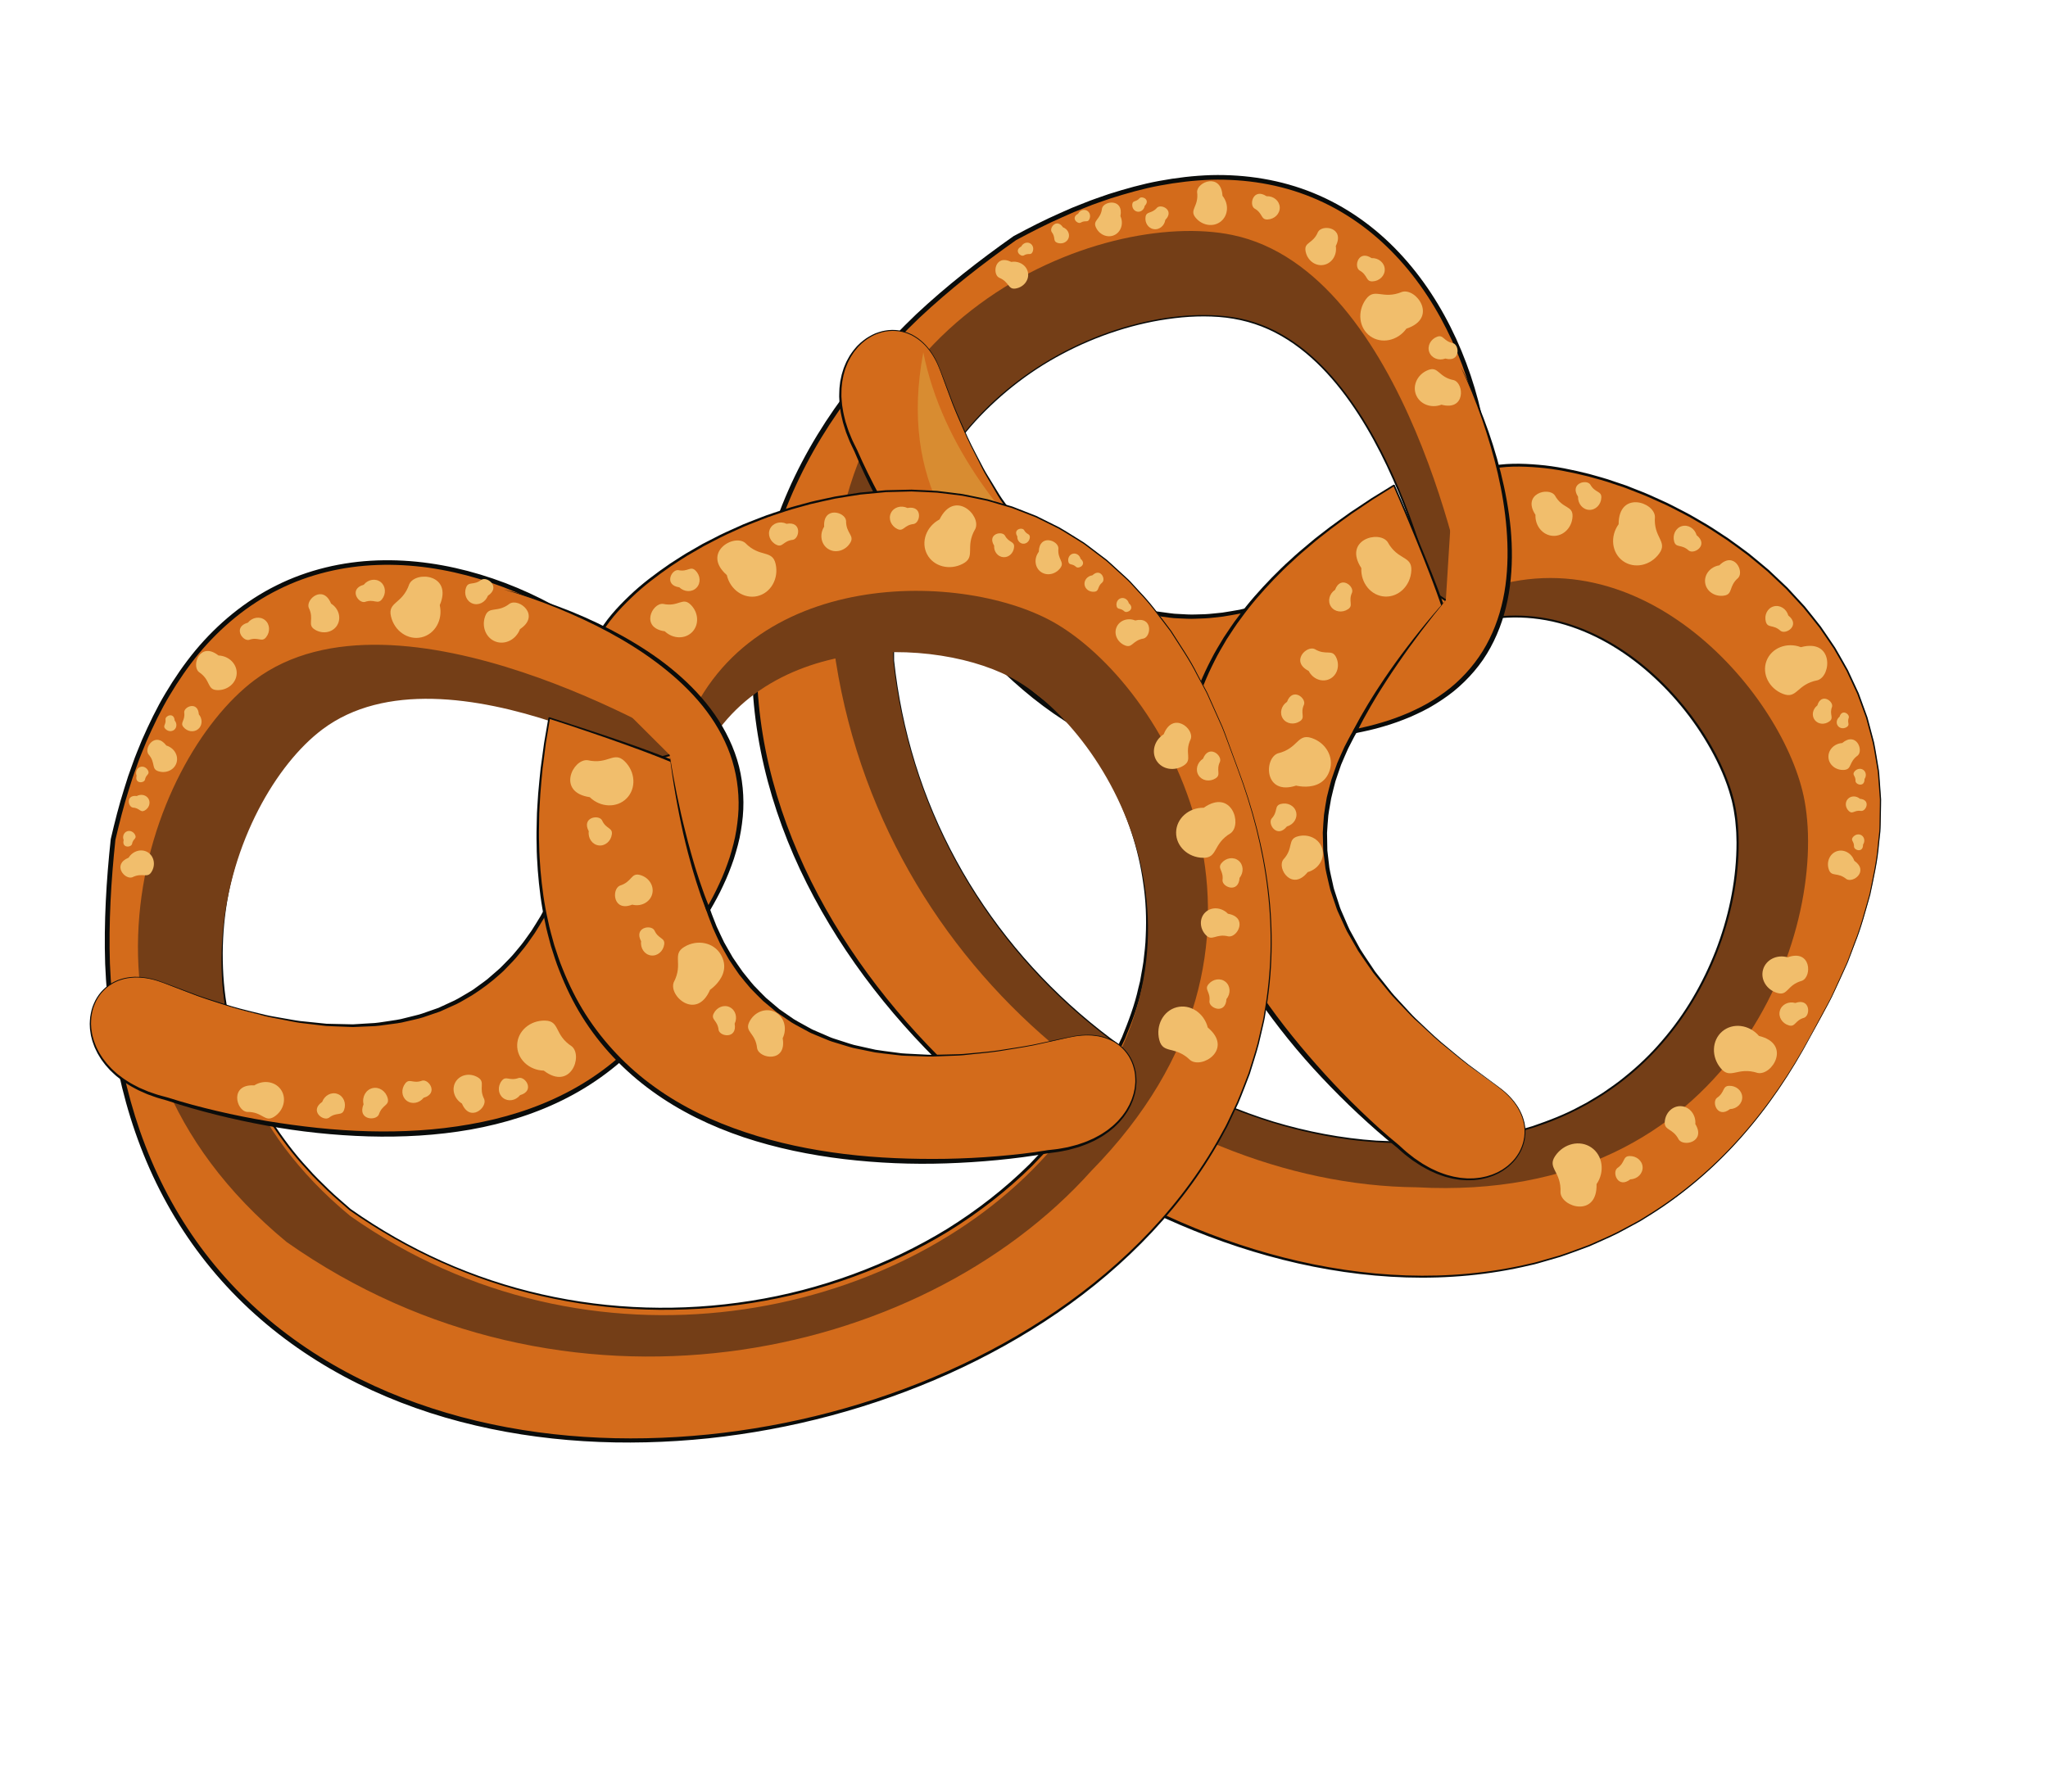 <?xml version="1.0" encoding="UTF-8"?><svg xmlns="http://www.w3.org/2000/svg" xmlns:xlink="http://www.w3.org/1999/xlink" height="358.6" preserveAspectRatio="xMidYMid meet" version="1.0" viewBox="15.4 50.7 409.8 358.6" width="409.8" zoomAndPan="magnify"><g><g id="change1_1"><path d="M 377.715 258 C 425.156 176.68 338.973 138.266 313.074 144.414 C 313.074 144.414 315.73 167.613 305.422 176.5 C 334.453 164.953 359.414 194.508 362.711 212.523 C 366.844 235.145 350.191 282.469 295.496 279.484 C 250.742 279.09 200.469 241.242 194.141 182.941 C 192.457 128.188 241.039 109.777 263.559 114.445 C 293.996 120.754 304.188 177.672 304.188 177.672 C 328.664 156.785 305.277 50.73 218.449 98.367 C 60.371 207.289 305.242 395.215 377.715 258" fill="#d36b1b"/></g><g id="change2_1"><path d="M 377.758 258.023 C 373.852 265.363 369.191 272.32 363.656 278.531 C 358.129 284.742 351.719 290.188 344.602 294.508 C 343.738 295.094 342.809 295.562 341.895 296.059 L 339.145 297.539 C 337.285 298.473 335.355 299.266 333.469 300.137 C 331.516 300.855 329.57 301.605 327.598 302.262 L 324.598 303.133 C 323.598 303.418 322.605 303.742 321.582 303.938 C 313.48 305.875 305.117 306.625 296.797 306.371 C 280.129 305.852 263.734 301.422 248.59 294.555 C 233.434 287.648 219.41 278.273 207.148 266.996 C 194.918 255.707 184.352 242.461 176.848 227.527 C 173.102 220.074 170.172 212.191 168.277 204.055 C 166.383 195.926 165.543 187.531 165.949 179.18 C 166.348 170.832 168 162.547 170.816 154.68 C 173.629 146.805 177.586 139.367 182.355 132.52 C 187.121 125.664 192.684 119.395 198.703 113.625 C 204.789 107.918 211.371 102.785 218.184 97.98 L 218.223 97.953 C 221.281 96.316 224.367 94.723 227.551 93.328 L 229.938 92.277 L 232.359 91.316 C 233.965 90.648 235.621 90.125 237.262 89.539 C 240.574 88.496 243.93 87.539 247.355 86.91 C 250.777 86.273 254.242 85.859 257.73 85.746 C 264.695 85.57 271.742 86.676 278.215 89.332 C 284.691 91.965 290.512 96.109 295.293 101.184 C 300.09 106.254 303.895 112.203 306.789 118.527 C 309.68 124.863 311.684 131.59 312.781 138.461 C 313.859 145.324 314.133 152.359 313.105 159.266 C 312.59 162.707 311.75 166.125 310.387 169.355 C 309.043 172.578 307.113 175.629 304.434 177.961 C 304.273 178.102 304.035 178.086 303.895 177.926 L 303.809 177.746 L 303.809 177.738 C 303.07 173.871 302.121 170.02 301.062 166.215 C 299.996 162.406 298.801 158.637 297.453 154.922 C 294.75 147.504 291.477 140.254 287.203 133.613 C 285.062 130.305 282.664 127.152 279.91 124.336 C 277.16 121.527 274.039 119.059 270.547 117.266 C 267.07 115.465 263.199 114.422 259.281 114.137 C 255.355 113.844 251.395 114.148 247.512 114.805 C 239.734 116.145 232.23 118.98 225.422 122.965 C 222.02 124.969 218.812 127.297 215.836 129.887 C 212.871 132.488 210.09 135.32 207.691 138.461 C 205.281 141.586 203.156 144.93 201.359 148.449 C 199.629 151.996 198.164 155.676 197.07 159.477 C 196.047 163.285 195.188 167.156 194.809 171.094 C 194.527 173.055 194.477 175.031 194.352 177.004 C 194.25 178.98 194.328 180.957 194.309 182.934 L 194.309 182.922 C 195.066 189.906 196.477 196.824 198.555 203.535 C 200.637 210.246 203.391 216.746 206.754 222.914 C 213.473 235.254 222.617 246.246 233.434 255.195 C 238.836 259.684 244.684 263.629 250.848 266.98 C 257.012 270.336 263.496 273.102 270.203 275.172 C 276.914 277.191 283.855 278.516 290.84 278.992 C 294.352 279.148 297.875 279.277 301.367 279.273 C 304.871 279.195 308.379 278.992 311.836 278.43 C 312.695 278.289 313.566 278.176 314.426 278.016 L 316.992 277.453 L 318.273 277.172 L 319.535 276.812 L 322.059 276.086 C 325.359 274.945 328.645 273.707 331.707 272.004 L 332.867 271.398 L 333.988 270.723 C 334.734 270.262 335.496 269.836 336.223 269.348 C 337.656 268.352 339.109 267.375 340.449 266.25 C 343.18 264.07 345.719 261.645 347.977 258.973 C 352.559 253.688 356.109 247.551 358.664 241.047 C 361.188 234.531 362.699 227.594 362.859 220.617 C 362.895 219.746 362.871 218.875 362.84 218.004 C 362.832 217.129 362.738 216.27 362.664 215.41 C 362.613 214.551 362.426 213.672 362.312 212.805 C 362.145 211.98 361.992 211.109 361.742 210.281 C 360.836 206.93 359.406 203.719 357.711 200.676 C 354.312 194.582 349.797 189.098 344.465 184.598 C 339.133 180.113 332.867 176.617 326.059 175.098 C 322.656 174.348 319.148 174.105 315.684 174.41 C 312.215 174.711 308.801 175.555 305.551 176.824 C 305.371 176.895 305.168 176.809 305.098 176.625 C 305.043 176.488 305.082 176.336 305.184 176.238 L 305.191 176.23 C 305.699 175.762 306.211 175.293 306.66 174.762 C 306.902 174.512 307.109 174.23 307.32 173.957 C 307.535 173.68 307.754 173.41 307.938 173.113 C 308.34 172.543 308.688 171.938 309.027 171.328 C 309.348 170.703 309.672 170.086 309.938 169.434 C 311.055 166.863 311.758 164.113 312.242 161.34 C 312.723 158.559 312.965 155.738 313.047 152.91 C 313.117 150.09 313.055 147.246 312.781 144.445 L 312.777 144.438 C 312.766 144.289 312.863 144.156 313.008 144.125 C 316.398 143.348 319.883 143.426 323.293 143.723 C 326.719 144.008 330.086 144.727 333.402 145.562 C 335.051 146.039 336.715 146.453 338.324 147.039 L 340.762 147.863 L 343.148 148.805 C 344.758 149.402 346.309 150.125 347.863 150.836 C 349.441 151.508 350.934 152.359 352.461 153.125 C 353.992 153.895 355.434 154.824 356.926 155.664 C 358.395 156.543 359.797 157.527 361.234 158.453 C 362.641 159.43 363.996 160.477 365.379 161.488 C 366.711 162.562 368.012 163.676 369.328 164.77 L 373.059 168.297 L 376.539 172.074 C 377.605 173.414 378.691 174.738 379.738 176.094 C 380.699 177.512 381.688 178.91 382.625 180.34 C 383.473 181.828 384.344 183.305 385.164 184.805 L 387.328 189.461 L 389.082 194.289 L 390.398 199.254 C 390.738 200.93 390.98 202.625 391.273 204.312 C 391.453 205.152 391.453 206.012 391.531 206.863 L 391.719 209.422 L 391.809 210.703 C 391.82 211.129 391.801 211.559 391.793 211.984 L 391.742 214.551 C 391.715 215.406 391.738 216.262 391.664 217.113 L 391.383 219.664 C 391.129 223.082 390.32 226.418 389.645 229.766 C 388.68 233.047 387.867 236.375 386.559 239.539 L 385.66 241.941 C 385.371 242.746 385.066 243.543 384.688 244.309 L 382.547 248.969 C 381.879 250.547 381.008 252.02 380.203 253.523 Z M 377.668 257.977 L 380.102 253.469 C 380.902 251.961 381.77 250.484 382.434 248.91 L 384.555 244.254 C 384.93 243.484 385.23 242.688 385.52 241.883 L 386.406 239.484 C 387.703 236.32 388.508 232.996 389.465 229.723 C 390.125 226.379 390.922 223.051 391.164 219.641 L 391.438 217.098 C 391.508 216.25 391.48 215.395 391.508 214.543 L 391.551 211.988 C 391.555 211.562 391.574 211.137 391.562 210.711 L 391.469 209.438 L 391.273 206.887 C 391.195 206.039 391.191 205.184 391.012 204.348 C 390.715 202.668 390.473 200.98 390.125 199.312 L 388.801 194.379 L 387.039 189.582 L 384.879 184.953 C 384.055 183.465 383.184 182 382.336 180.52 C 381.398 179.102 380.41 177.711 379.453 176.305 C 378.406 174.961 377.32 173.645 376.258 172.316 L 372.785 168.57 L 369.062 165.066 C 367.75 163.984 366.449 162.879 365.121 161.812 C 363.742 160.812 362.395 159.777 360.992 158.809 C 359.559 157.891 358.156 156.914 356.691 156.047 C 355.207 155.215 353.77 154.293 352.246 153.531 C 350.723 152.773 349.234 151.93 347.664 151.266 C 346.113 150.562 344.566 149.852 342.969 149.262 L 340.59 148.332 L 338.168 147.523 C 336.562 146.941 334.906 146.539 333.273 146.07 C 329.973 145.254 326.633 144.547 323.242 144.277 C 319.871 143.992 316.43 143.934 313.145 144.699 L 313.367 144.379 C 313.652 147.23 313.73 150.074 313.664 152.93 C 313.594 155.777 313.355 158.629 312.883 161.445 C 312.398 164.262 311.695 167.059 310.559 169.703 C 310.285 170.367 309.953 171.008 309.633 171.652 C 309.277 172.281 308.922 172.906 308.508 173.5 C 308.316 173.809 308.094 174.094 307.871 174.379 C 307.652 174.668 307.438 174.957 307.184 175.219 C 306.719 175.777 306.184 176.27 305.652 176.766 L 305.293 176.172 C 308.594 174.867 312.074 173.992 315.617 173.676 C 319.156 173.352 322.746 173.59 326.223 174.344 C 333.188 175.875 339.574 179.418 345.004 183.953 C 350.43 188.512 355.043 194.039 358.488 200.242 C 360.211 203.34 361.656 206.609 362.582 210.059 C 362.84 210.914 362.988 211.785 363.168 212.68 C 363.281 213.555 363.465 214.402 363.516 215.305 C 363.594 216.195 363.688 217.086 363.691 217.973 C 363.723 218.859 363.742 219.746 363.707 220.633 C 363.523 227.73 361.98 234.746 359.41 241.34 C 356.812 247.914 353.199 254.121 348.547 259.465 C 346.254 262.164 343.676 264.617 340.906 266.82 C 339.547 267.957 338.074 268.941 336.617 269.949 C 335.883 270.441 335.105 270.871 334.355 271.336 L 333.215 272.02 L 332.035 272.629 C 328.938 274.344 325.605 275.59 322.266 276.734 L 319.715 277.465 L 318.438 277.824 L 317.141 278.105 L 314.551 278.668 C 313.684 278.832 312.805 278.941 311.934 279.082 C 308.441 279.641 304.906 279.84 301.379 279.91 C 297.84 279.906 294.324 279.77 290.812 279.605 C 283.754 279.105 276.793 277.758 270.039 275.707 C 263.301 273.613 256.789 270.812 250.605 267.43 C 244.414 264.047 238.555 260.07 233.141 255.551 C 222.301 246.535 213.152 235.48 206.441 223.082 C 199.707 210.691 195.52 196.961 193.973 182.957 L 193.973 182.945 C 193.988 180.961 193.902 178.973 194.004 176.992 C 194.121 175.012 194.172 173.023 194.449 171.055 C 194.82 167.098 195.68 163.203 196.703 159.371 C 197.797 155.547 199.262 151.84 200.996 148.266 C 202.801 144.723 204.934 141.352 207.352 138.195 C 209.762 135.031 212.559 132.176 215.535 129.547 C 218.531 126.934 221.758 124.582 225.18 122.559 C 232.031 118.531 239.582 115.656 247.426 114.289 C 251.344 113.621 255.344 113.305 259.324 113.598 C 263.309 113.883 267.234 114.922 270.809 116.754 C 274.371 118.57 277.551 121.074 280.344 123.914 C 283.141 126.758 285.57 129.934 287.738 133.27 C 292.062 139.953 295.375 147.234 298.113 154.684 C 299.477 158.41 300.688 162.195 301.77 166.016 C 302.848 169.84 303.805 173.688 304.562 177.602 L 303.938 177.379 C 306.484 175.145 308.352 172.195 309.652 169.047 C 310.977 165.895 311.789 162.535 312.289 159.145 C 313.281 152.344 312.996 145.387 311.91 138.602 C 310.801 131.812 308.824 125.16 305.965 118.906 C 303.105 112.656 299.352 106.797 294.629 101.809 C 289.926 96.824 284.219 92.766 277.863 90.188 C 271.52 87.582 264.609 86.5 257.758 86.676 C 254.324 86.785 250.906 87.199 247.527 87.828 C 244.145 88.449 240.832 89.398 237.555 90.434 C 235.934 91.012 234.289 91.531 232.699 92.191 L 230.301 93.145 L 227.934 94.188 C 224.781 95.574 221.715 97.156 218.676 98.781 L 218.719 98.758 C 211.945 103.539 205.402 108.648 199.359 114.32 C 193.383 120.051 187.867 126.277 183.145 133.07 C 178.426 139.855 174.512 147.219 171.734 155.008 C 168.953 162.789 167.32 170.977 166.934 179.23 C 166.535 187.48 167.363 195.781 169.242 203.828 C 171.121 211.883 174.039 219.684 177.711 227.098 C 185.098 241.934 195.547 255.148 207.672 266.43 C 219.832 277.699 233.758 287.094 248.828 294.027 C 263.891 300.934 280.211 305.398 296.812 305.965 C 305.098 306.242 313.43 305.523 321.508 303.617 C 322.527 303.426 323.516 303.102 324.512 302.824 L 327.504 301.969 C 329.473 301.316 331.41 300.574 333.355 299.867 C 335.242 299.004 337.168 298.223 339.02 297.293 L 341.766 295.828 C 342.68 295.336 343.609 294.871 344.469 294.289 C 351.578 290.008 357.988 284.598 363.523 278.414 C 369.066 272.23 373.742 265.297 377.668 257.977" fill="#0a0c0b"/></g><g id="change3_1"><path d="M 310.27 169.461 C 309.109 172.191 307.559 174.66 305.422 176.5 C 334.453 164.953 359.414 194.508 362.711 212.523 C 366.844 235.145 350.191 282.469 295.496 279.484 C 250.742 279.09 200.469 241.242 194.141 182.941 C 192.457 128.188 241.039 109.777 263.559 114.445 C 293.996 120.754 304.188 177.672 304.188 177.672 C 306.406 175.773 308.23 173.172 309.648 170.055 C 309.402 170.285 309.164 170.527 308.91 170.746 C 308.91 170.746 297.145 105.016 261.988 97.73 C 235.984 92.336 179.879 113.598 181.82 176.828 C 189.129 244.164 247.188 287.867 298.879 288.328 C 362.043 291.77 381.27 237.121 376.496 210.996 C 372.695 190.188 343.867 156.059 310.34 169.391" fill="#743e17"/></g><g id="change1_2"><path d="M 203.645 125.074 C 232.148 207.375 288.953 161.266 288.973 161.246 C 293.227 163.492 303.645 169.332 313.691 177.562 C 232.836 253.969 186.633 140.887 186.633 140.887 C 175.469 119.652 197.621 107.887 203.645 125.074" fill="#d36b1b"/></g><g id="change2_2"><path d="M 203.598 125.09 C 203.262 124.246 202.934 123.398 202.484 122.605 C 202.055 121.809 201.559 121.043 200.969 120.355 C 200.398 119.652 199.719 119.047 198.988 118.516 C 198.629 118.246 198.219 118.043 197.836 117.812 C 197.414 117.648 197.016 117.422 196.578 117.312 C 195.723 117.031 194.816 116.914 193.918 116.922 C 193.02 116.949 192.117 117.09 191.27 117.395 C 190.406 117.652 189.617 118.113 188.863 118.602 C 188.504 118.863 188.152 119.148 187.812 119.441 C 187.504 119.77 187.148 120.055 186.875 120.414 C 186.594 120.766 186.293 121.102 186.062 121.488 C 185.805 121.859 185.562 122.238 185.367 122.645 C 185.145 123.035 184.965 123.445 184.805 123.867 C 184.621 124.277 184.488 124.707 184.367 125.141 C 184.223 125.566 184.137 126.008 184.055 126.449 C 183.953 126.891 183.895 127.336 183.859 127.785 C 183.809 128.23 183.766 128.68 183.777 129.129 C 183.777 129.578 183.742 130.027 183.797 130.477 C 183.84 130.926 183.855 131.375 183.91 131.82 L 184.129 133.152 C 184.199 133.598 184.332 134.031 184.43 134.469 C 184.523 134.91 184.648 135.344 184.801 135.766 C 184.945 136.195 185.07 136.629 185.23 137.047 L 185.742 138.301 C 186.074 139.141 186.523 139.926 186.906 140.742 L 186.914 140.766 L 186.918 140.77 C 188.266 143.879 189.789 146.926 191.391 149.922 C 192.988 152.922 194.699 155.859 196.484 158.75 C 200.094 164.508 203.98 170.094 208.328 175.305 C 212.676 180.512 217.457 185.371 222.75 189.598 C 228.023 193.832 233.84 197.438 240.141 199.902 C 246.422 202.391 253.172 203.672 259.93 203.637 C 263.312 203.617 266.688 203.227 270.008 202.578 C 271.676 202.277 273.309 201.82 274.945 201.395 C 276.562 200.879 278.191 200.414 279.77 199.781 C 282.957 198.621 286.031 197.168 289.031 195.578 C 290.52 194.762 292.016 193.953 293.449 193.039 C 294.914 192.176 296.324 191.23 297.734 190.277 C 299.164 189.355 300.496 188.297 301.887 187.312 C 303.25 186.301 304.562 185.219 305.906 184.172 L 309.805 180.879 L 313.586 177.445 L 313.594 177.684 L 307.688 173.211 L 306.211 172.098 C 305.707 171.742 305.184 171.41 304.672 171.066 L 301.586 169.023 C 300.547 168.355 299.543 167.637 298.48 167.008 L 295.297 165.113 C 294.23 164.492 293.188 163.828 292.098 163.258 L 288.848 161.488 L 289.164 161.438 C 287.25 162.961 285.309 164.227 283.277 165.473 C 281.258 166.711 279.156 167.812 277.023 168.844 C 275.949 169.34 274.879 169.848 273.773 170.281 C 272.688 170.754 271.57 171.152 270.453 171.547 C 269.348 171.977 268.191 172.262 267.062 172.625 C 265.922 172.953 264.762 173.199 263.609 173.492 C 262.438 173.699 261.273 173.93 260.098 174.105 C 258.914 174.223 257.734 174.402 256.551 174.461 C 255.359 174.48 254.172 174.598 252.98 174.539 L 251.195 174.461 C 250.602 174.438 250.004 174.414 249.414 174.316 C 247.043 174.059 244.703 173.562 242.418 172.891 C 241.297 172.492 240.145 172.176 239.047 171.711 L 235.789 170.238 L 232.691 168.465 C 231.676 167.852 230.738 167.109 229.766 166.434 C 228.77 165.777 227.91 164.953 227.008 164.184 C 226.113 163.402 225.191 162.648 224.402 161.762 L 221.941 159.199 L 219.703 156.441 L 218.586 155.062 L 217.578 153.605 L 215.566 150.684 C 214.922 149.695 214.355 148.652 213.75 147.641 C 213.164 146.617 212.523 145.621 211.988 144.57 C 210.957 142.445 209.809 140.383 208.844 138.23 C 207.918 136.059 206.922 133.914 206.059 131.723 Z M 203.688 125.055 L 206.191 131.672 C 207.066 133.859 208.074 135.988 209.008 138.152 C 209.988 140.293 211.137 142.355 212.207 144.449 C 212.762 145.488 213.414 146.473 214.016 147.484 C 214.637 148.48 215.215 149.508 215.875 150.48 L 217.922 153.355 L 218.945 154.789 L 220.078 156.141 L 222.348 158.836 L 224.824 161.332 C 225.621 162.195 226.547 162.922 227.438 163.676 C 228.344 164.422 229.203 165.223 230.195 165.848 C 231.172 166.492 232.098 167.211 233.098 167.812 L 236.152 169.527 L 239.352 170.945 C 240.43 171.391 241.562 171.695 242.66 172.074 C 243.211 172.281 243.781 172.391 244.352 172.52 L 246.059 172.902 C 246.621 173.051 247.199 173.125 247.777 173.195 L 249.512 173.43 C 250.086 173.527 250.672 173.555 251.254 173.582 L 253 173.676 C 254.164 173.742 255.332 173.637 256.5 173.629 C 257.664 173.578 258.824 173.41 259.988 173.309 C 261.145 173.141 262.297 172.926 263.449 172.73 C 264.586 172.449 265.734 172.219 266.859 171.902 C 267.98 171.555 269.121 171.281 270.219 170.867 C 271.328 170.484 272.434 170.098 273.516 169.641 C 274.609 169.219 275.676 168.727 276.742 168.242 C 278.863 167.238 280.953 166.164 282.965 164.953 C 284.965 163.758 286.984 162.445 288.777 161.059 L 288.816 161.027 L 289.102 161.008 L 292.344 162.816 C 293.438 163.398 294.48 164.07 295.539 164.707 L 298.715 166.633 C 299.773 167.273 300.773 168.004 301.809 168.684 L 304.887 170.758 C 305.395 171.109 305.918 171.441 306.418 171.805 L 307.891 172.934 L 313.797 177.438 L 313.824 177.656 L 313.805 177.676 L 310.039 181.145 L 306.156 184.477 C 304.816 185.531 303.508 186.629 302.145 187.652 C 300.758 188.652 299.43 189.727 297.996 190.66 C 296.59 191.625 295.18 192.59 293.715 193.465 C 292.277 194.395 290.781 195.219 289.289 196.051 C 286.281 197.672 283.199 199.176 279.992 200.375 C 278.41 201.027 276.766 201.516 275.141 202.055 C 273.484 202.504 271.84 202.98 270.152 203.301 C 266.797 203.988 263.379 204.426 259.941 204.48 C 253.066 204.602 246.188 203.297 239.785 200.805 C 233.367 198.324 227.449 194.691 222.09 190.426 C 216.73 186.137 211.914 181.223 207.543 175.961 C 203.18 170.688 199.215 165.094 195.703 159.227 C 193.949 156.297 192.273 153.316 190.711 150.281 C 189.145 147.242 187.66 144.172 186.344 141.004 L 186.355 141.031 C 185.977 140.195 185.531 139.387 185.207 138.527 L 184.699 137.242 C 184.547 136.809 184.422 136.363 184.281 135.926 C 184.137 135.488 184.012 135.047 183.922 134.594 C 183.824 134.145 183.699 133.699 183.629 133.246 L 183.434 131.879 C 183.379 131.418 183.371 130.957 183.34 130.496 C 183.293 130.039 183.336 129.574 183.34 129.117 C 183.34 128.652 183.387 128.195 183.445 127.738 C 183.488 127.277 183.559 126.824 183.672 126.375 C 183.762 125.922 183.859 125.473 184.016 125.035 C 184.145 124.594 184.289 124.152 184.484 123.734 C 184.652 123.305 184.848 122.891 185.086 122.492 C 185.289 122.078 185.543 121.691 185.812 121.316 C 186.059 120.926 186.371 120.586 186.668 120.23 C 186.953 119.867 187.32 119.582 187.641 119.254 C 187.996 118.961 188.359 118.672 188.734 118.41 C 189.512 117.918 190.316 117.453 191.203 117.195 C 192.074 116.891 192.996 116.754 193.914 116.73 C 194.836 116.73 195.758 116.855 196.633 117.148 C 197.078 117.262 197.48 117.496 197.906 117.664 C 198.301 117.902 198.711 118.113 199.078 118.387 C 199.816 118.934 200.5 119.555 201.074 120.27 C 201.664 120.969 202.16 121.742 202.59 122.551 C 203.031 123.352 203.359 124.203 203.688 125.055" fill="#0a0c0b"/></g><g id="change1_3"><path d="M 314.91 268.016 C 243.469 218.195 305.398 176.512 305.422 176.5 C 304.418 171.797 299.52 159.746 294.336 147.836 C 198.812 204.867 295.066 280.082 295.066 280.082 C 312.461 296.605 329.812 278.484 314.91 268.016" fill="#d36b1b"/></g><g id="change2_3"><path d="M 314.938 267.977 C 315.668 268.523 316.402 269.07 317.055 269.715 C 317.711 270.348 318.32 271.035 318.836 271.793 C 319.367 272.539 319.777 273.367 320.102 274.227 C 320.266 274.652 320.355 275.105 320.48 275.551 C 320.523 276.004 320.641 276.457 320.629 276.918 C 320.672 277.84 320.543 278.762 320.289 279.645 C 320.023 280.523 319.641 281.375 319.109 282.129 C 318.617 282.91 317.949 283.562 317.27 284.172 C 316.91 284.465 316.535 284.734 316.156 284.996 C 315.758 285.219 315.379 285.492 314.953 285.668 C 314.531 285.855 314.117 286.066 313.676 286.195 C 313.242 286.352 312.801 286.488 312.348 286.574 C 311.898 286.695 311.445 286.77 310.984 286.816 C 310.531 286.891 310.07 286.906 309.609 286.914 C 309.145 286.945 308.688 286.918 308.227 286.883 C 307.766 286.867 307.309 286.809 306.855 286.727 C 306.395 286.66 305.941 286.582 305.496 286.453 C 305.055 286.332 304.598 286.246 304.168 286.078 C 303.734 285.922 303.293 285.789 302.867 285.613 L 301.605 285.051 C 301.184 284.859 300.793 284.617 300.387 284.402 C 299.977 284.191 299.578 283.953 299.199 283.691 C 298.816 283.438 298.426 283.199 298.051 282.934 L 296.949 282.098 C 296.211 281.551 295.555 280.902 294.855 280.309 L 294.875 280.328 C 292.188 278.199 289.637 275.938 287.137 273.602 C 284.641 271.273 282.23 268.848 279.887 266.363 C 275.195 261.391 270.887 256.055 267.004 250.422 C 263.133 244.781 259.711 238.809 257.039 232.488 C 254.391 226.172 252.508 219.484 251.863 212.637 C 251.211 205.797 251.82 198.82 253.812 192.238 C 254.797 188.949 256.145 185.773 257.723 182.734 C 258.488 181.199 259.395 179.742 260.277 178.273 C 261.238 176.855 262.152 175.406 263.215 174.059 C 265.238 171.301 267.523 168.742 269.902 166.293 C 271.109 165.082 272.312 163.867 273.594 162.738 C 274.84 161.562 276.148 160.469 277.461 159.379 C 278.746 158.254 280.145 157.266 281.48 156.203 C 282.84 155.172 284.246 154.211 285.633 153.207 L 289.895 150.375 L 294.254 147.699 L 294.473 147.75 L 294.484 147.773 L 297.52 154.84 C 298.535 157.195 299.52 159.562 300.492 161.934 L 301.926 165.504 C 302.387 166.703 302.867 167.891 303.309 169.098 C 303.738 170.305 304.211 171.5 304.594 172.73 C 304.789 173.344 305.008 173.945 305.188 174.566 L 305.688 176.441 C 305.719 176.547 305.676 176.652 305.59 176.715 L 305.57 176.727 C 303.668 178.066 301.852 179.586 300.102 181.148 C 298.348 182.711 296.695 184.391 295.098 186.105 C 294.32 186.988 293.516 187.848 292.789 188.77 L 291.672 190.129 L 290.617 191.539 C 289.207 193.414 287.949 195.398 286.777 197.426 C 286.191 198.441 285.691 199.504 285.148 200.535 C 284.66 201.602 284.215 202.684 283.75 203.754 C 283.375 204.859 282.973 205.961 282.617 207.07 C 282.34 208.203 282.012 209.328 281.77 210.469 C 281.59 211.621 281.34 212.762 281.195 213.918 C 281.109 215.082 280.984 216.242 280.938 217.406 L 281 220.906 L 281.406 224.387 C 281.605 225.535 281.898 226.668 282.141 227.812 C 282.242 228.391 282.422 228.945 282.613 229.5 L 283.156 231.168 C 283.348 231.719 283.488 232.289 283.723 232.828 L 284.422 234.441 C 284.91 235.504 285.301 236.617 285.914 237.621 L 287.609 240.707 C 288.227 241.707 288.906 242.668 289.551 243.648 L 290.531 245.113 C 290.879 245.59 291.258 246.039 291.617 246.504 L 293.812 249.27 C 294.555 250.184 295.395 251.016 296.18 251.891 C 296.984 252.75 297.754 253.645 298.598 254.469 C 300.316 256.078 301.988 257.746 303.781 259.277 C 305.605 260.77 307.383 262.32 309.25 263.762 Z M 314.883 268.055 L 309.164 263.875 C 307.289 262.445 305.5 260.898 303.66 259.418 C 301.855 257.895 300.184 256.223 298.422 254.648 C 297.562 253.836 296.777 252.949 295.953 252.102 C 295.152 251.234 294.297 250.414 293.535 249.508 L 291.285 246.766 C 290.914 246.305 290.523 245.855 290.168 245.383 L 289.156 243.926 C 288.488 242.945 287.785 241.988 287.148 240.992 L 285.379 237.902 C 284.742 236.898 284.328 235.777 283.812 234.707 L 283.074 233.086 C 282.832 232.543 282.676 231.965 282.473 231.406 L 281.895 229.719 C 281.691 229.156 281.508 228.59 281.395 228.004 C 281.141 226.844 280.836 225.688 280.621 224.516 L 280.18 220.965 L 280.086 217.391 C 280.129 216.195 280.246 215.008 280.324 213.816 C 280.469 212.633 280.695 211.461 280.891 210.281 C 281.148 209.121 281.492 207.977 281.789 206.82 C 282.156 205.688 282.574 204.57 282.969 203.449 C 283.449 202.359 283.914 201.262 284.418 200.184 C 284.98 199.137 285.496 198.062 286.102 197.039 C 287.305 194.992 288.598 192.992 290.039 191.109 L 291.117 189.691 L 292.254 188.324 C 292.996 187.398 293.816 186.539 294.605 185.656 C 296.238 183.938 297.91 182.254 299.699 180.695 C 301.48 179.133 303.305 177.633 305.27 176.27 L 305.156 176.555 L 304.68 174.715 C 304.512 174.102 304.297 173.496 304.109 172.887 C 303.738 171.664 303.281 170.469 302.859 169.262 C 302.438 168.055 301.961 166.863 301.516 165.664 L 300.113 162.086 C 299.164 159.707 298.199 157.332 297.211 154.973 C 296.23 152.602 295.219 150.25 294.188 147.902 L 294.418 147.977 L 290.09 150.68 L 285.855 153.535 C 284.484 154.543 283.09 155.512 281.742 156.551 C 280.418 157.617 279.035 158.609 277.762 159.738 C 276.461 160.836 275.164 161.934 273.938 163.109 C 272.668 164.242 271.48 165.457 270.289 166.668 C 267.949 169.125 265.711 171.688 263.73 174.441 C 262.691 175.785 261.801 177.23 260.863 178.641 C 260.008 180.102 259.125 181.551 258.383 183.074 C 256.855 186.094 255.559 189.23 254.621 192.48 C 252.746 198.977 252.145 205.816 252.828 212.539 C 253.488 219.273 255.379 225.852 258.02 232.078 C 260.645 238.32 264.02 244.242 267.848 249.84 C 271.68 255.445 275.996 260.707 280.559 265.742 C 282.852 268.246 285.215 270.691 287.664 273.047 C 290.113 275.402 292.633 277.699 295.258 279.84 L 295.262 279.844 L 295.281 279.859 C 295.961 280.449 296.598 281.098 297.312 281.641 L 298.379 282.477 C 298.742 282.742 299.121 282.984 299.492 283.238 C 299.863 283.5 300.246 283.738 300.645 283.949 C 301.039 284.164 301.422 284.406 301.824 284.598 L 303.051 285.168 C 303.465 285.348 303.895 285.484 304.312 285.645 C 304.73 285.816 305.172 285.906 305.605 286.031 C 306.035 286.164 306.477 286.246 306.922 286.316 C 307.363 286.406 307.809 286.473 308.258 286.492 C 308.703 286.535 309.152 286.57 309.602 286.547 C 310.055 286.547 310.504 286.539 310.945 286.473 C 311.395 286.434 311.84 286.371 312.277 286.262 C 312.723 286.184 313.152 286.059 313.578 285.91 C 314.016 285.793 314.422 285.594 314.836 285.418 C 315.254 285.254 315.625 284.992 316.023 284.781 C 316.395 284.535 316.77 284.273 317.117 283.996 C 317.797 283.406 318.449 282.77 318.938 282.012 C 319.461 281.277 319.84 280.449 320.105 279.59 C 320.359 278.727 320.492 277.824 320.457 276.926 C 320.469 276.473 320.359 276.027 320.316 275.578 C 320.199 275.145 320.113 274.699 319.957 274.277 C 319.645 273.43 319.242 272.613 318.723 271.871 C 318.223 271.117 317.617 270.43 316.969 269.801 C 316.328 269.156 315.602 268.609 314.883 268.055" fill="#0a0c0b"/></g><g id="change1_4"><path d="M 307.625 124.008 C 307.625 124.008 340.395 186.555 286.531 197.059 C 293.242 183.742 304.707 170.82 304.707 170.82" fill="#d36b1b"/></g><g id="change2_4"><path d="M 307.625 124.008 C 309.402 127.363 310.91 130.855 312.27 134.406 C 313.629 137.953 314.777 141.586 315.699 145.281 C 316.621 148.973 317.316 152.73 317.688 156.531 C 318.031 160.336 318.027 164.184 317.535 167.984 C 317.039 171.785 316.004 175.539 314.312 179.008 C 313.469 180.738 312.469 182.402 311.285 183.926 C 310.109 185.453 308.781 186.867 307.344 188.148 C 305.91 189.438 304.328 190.547 302.699 191.562 C 301.074 192.594 299.336 193.418 297.586 194.195 C 295.816 194.93 294.02 195.594 292.18 196.113 C 290.348 196.668 288.48 197.074 286.605 197.445 L 286.594 197.445 C 286.387 197.488 286.18 197.352 286.141 197.141 C 286.121 197.047 286.137 196.957 286.18 196.879 C 286.82 195.703 287.43 194.508 288.113 193.359 C 288.773 192.195 289.48 191.059 290.184 189.926 C 290.527 189.352 290.906 188.801 291.27 188.238 C 291.633 187.68 291.992 187.117 292.375 186.566 C 293.121 185.461 293.887 184.363 294.664 183.281 C 295.445 182.199 296.242 181.125 297.059 180.066 C 297.863 179.008 298.691 177.961 299.523 176.918 C 301.195 174.836 302.914 172.793 304.707 170.82 C 301.305 174.926 298.078 179.172 295.074 183.57 C 294.316 184.664 293.578 185.77 292.855 186.887 C 292.484 187.438 292.137 188.004 291.781 188.566 C 291.434 189.133 291.066 189.688 290.734 190.262 C 290.055 191.402 289.371 192.547 288.738 193.715 C 288.074 194.863 287.496 196.059 286.883 197.234 L 286.457 196.672 C 288.301 196.27 290.133 195.84 291.934 195.293 C 293.742 194.77 295.504 194.105 297.234 193.375 C 298.941 192.605 300.637 191.789 302.215 190.777 C 303.797 189.777 305.324 188.688 306.707 187.43 C 309.477 184.93 311.797 181.93 313.438 178.578 C 315.098 175.23 316.133 171.582 316.641 167.863 C 317.145 164.145 317.16 160.359 316.863 156.605 C 316.566 152.848 315.945 149.109 315.094 145.426 C 314.242 141.742 313.152 138.113 311.922 134.531 C 310.672 130.957 309.258 127.434 307.625 124.008" fill="#0a0c0b"/></g><g id="change4_1"><path d="M 252.961 184.113 C 250.07 184.023 190.234 173.492 200.152 121.227 C 207.812 159.465 252.961 184.113 252.961 184.113" fill="#d88c31"/></g><g id="change5_1"><path d="M 347.406 161.484 C 345.641 163.934 342.387 164.602 340.145 162.98 C 337.902 161.359 337.52 158.062 339.285 155.617 C 339.285 148.875 346.426 151.145 346.547 154.121 C 346.223 158.383 349.176 159.039 347.406 161.484" fill="#f1be6c"/></g><g id="change5_2"><path d="M 372.207 189.59 C 369.387 188.52 367.895 185.555 368.875 182.969 C 369.855 180.383 372.938 179.156 375.762 180.227 C 382.27 178.469 381.938 185.949 379.094 186.848 C 374.895 187.641 375.027 190.66 372.207 189.59" fill="#f1be6c"/></g><g id="change5_3"><path d="M 330.062 154.062 C 329.965 156.297 328.223 158.039 326.176 157.949 C 324.125 157.859 322.543 155.977 322.641 153.738 C 319.887 149.562 325.234 148.055 326.523 149.852 C 328.062 152.621 330.156 151.824 330.062 154.062" fill="#f1be6c"/></g><g id="change5_4"><path d="M 335.824 150.309 C 335.762 151.711 334.672 152.805 333.387 152.746 C 332.098 152.691 331.105 151.508 331.164 150.105 C 329.438 147.484 332.797 146.539 333.605 147.664 C 334.566 149.406 335.887 148.902 335.824 150.309" fill="#f1be6c"/></g><g id="change5_5"><path d="M 368.746 175.145 C 368.367 173.793 369.062 172.414 370.305 172.066 C 371.543 171.719 372.855 172.531 373.234 173.883 C 375.695 175.832 372.805 177.777 371.684 176.961 C 370.223 175.609 369.133 176.496 368.746 175.145" fill="#f1be6c"/></g><g id="change5_6"><path d="M 350.395 159.082 C 350.02 157.727 350.715 156.348 351.949 156 C 353.191 155.652 354.508 156.465 354.887 157.816 C 357.344 159.77 354.449 161.715 353.328 160.898 C 351.871 159.547 350.777 160.434 350.395 159.082" fill="#f1be6c"/></g><g id="change5_7"><path d="M 360.395 169.906 C 358.566 170.199 356.871 169.078 356.605 167.406 C 356.34 165.73 357.602 164.141 359.43 163.848 C 362.352 160.93 364.453 165.008 363.219 166.352 C 361.23 168.051 362.219 169.617 360.395 169.906" fill="#f1be6c"/></g><g id="change5_8"><path d="M 277.82 198.398 C 280.691 199.324 282.336 202.211 281.484 204.844 C 279.777 210.137 272.816 207.312 274.746 207.934 C 268.332 210.016 268.285 202.523 271.082 201.488 C 275.234 200.48 274.949 197.473 277.82 198.398" fill="#f1be6c"/></g><g id="change5_9"><path d="M 297.805 164.883 C 297.652 167.895 295.297 170.23 292.531 170.098 C 289.77 169.961 287.648 167.41 287.797 164.395 C 284.113 158.742 291.336 156.75 293.062 159.18 C 295.117 162.93 297.945 161.867 297.805 164.883" fill="#f1be6c"/></g><g id="change5_10"><path d="M 275.086 218.09 C 277.246 217.488 279.438 218.609 279.984 220.586 C 280.531 222.562 279.23 224.648 277.07 225.246 C 273.949 229.156 270.863 224.535 272.176 222.75 C 274.336 220.434 272.93 218.684 275.086 218.09" fill="#f1be6c"/></g><g id="change5_11"><path d="M 271.664 211.613 C 273.02 211.242 274.398 211.941 274.738 213.184 C 275.086 214.426 274.266 215.73 272.91 216.109 C 270.953 218.559 269.02 215.66 269.84 214.539 C 271.195 213.086 270.312 211.992 271.664 211.613" fill="#f1be6c"/></g><g id="change5_12"><path d="M 285.133 172.629 C 283.961 173.41 282.434 173.172 281.723 172.102 C 281.008 171.031 281.375 169.531 282.543 168.75 C 283.641 165.812 286.383 167.961 285.949 169.281 C 285.117 171.086 286.301 171.852 285.133 172.629" fill="#f1be6c"/></g><g id="change5_13"><path d="M 275.516 195.047 C 274.348 195.824 272.816 195.59 272.105 194.52 C 271.391 193.445 271.762 191.945 272.93 191.168 C 274.023 188.227 276.77 190.379 276.336 191.695 C 275.5 193.5 276.684 194.266 275.516 195.047" fill="#f1be6c"/></g><g id="change5_14"><path d="M 282.727 182.195 C 283.566 183.84 283.023 185.801 281.516 186.57 C 280.008 187.344 278.102 186.633 277.262 184.984 C 273.582 183.102 276.812 179.844 278.473 180.605 C 280.703 181.973 281.887 180.547 282.727 182.195" fill="#f1be6c"/></g><g id="change5_15"><path d="M 288.703 110.609 C 286.938 113.055 287.32 116.352 289.562 117.973 C 291.805 119.594 295.055 118.926 296.82 116.477 C 303.227 114.363 298.832 108.297 295.965 109.113 C 292.02 110.762 290.473 108.164 288.703 110.609" fill="#f1be6c"/></g><g id="change5_16"><path d="M 254.629 94.254 C 255.945 95.879 258.219 96.215 259.703 95.012 C 261.191 93.801 261.328 91.508 260.016 89.887 C 259.758 85.223 254.906 87.066 254.938 89.129 C 255.324 92.062 253.312 92.633 254.629 94.254" fill="#f1be6c"/></g><g id="change5_17"><path d="M 301.191 124.75 C 299.102 125.543 297.996 127.742 298.723 129.66 C 299.449 131.578 301.734 132.492 303.828 131.695 C 308.656 133 308.41 127.449 306.305 126.785 C 303.188 126.195 303.285 123.957 301.191 124.75" fill="#f1be6c"/></g><g id="change5_18"><path d="M 302.949 118.102 C 301.637 118.602 300.941 119.98 301.398 121.184 C 301.855 122.387 303.289 122.961 304.605 122.461 C 307.637 123.277 307.48 119.793 306.156 119.379 C 304.203 119.008 304.266 117.605 302.949 118.102" fill="#f1be6c"/></g><g id="change5_19"><path d="M 269.039 94.629 C 270.441 94.562 271.531 93.473 271.477 92.184 C 271.418 90.898 270.234 89.906 268.828 89.973 C 266.207 88.246 265.27 91.605 266.395 92.414 C 268.137 93.375 267.637 94.691 269.039 94.629" fill="#f1be6c"/></g><g id="change5_20"><path d="M 290.051 107.016 C 291.453 106.949 292.543 105.859 292.484 104.574 C 292.43 103.285 291.242 102.293 289.844 102.359 C 287.219 100.633 286.277 103.992 287.406 104.801 C 289.145 105.762 288.645 107.078 290.051 107.016" fill="#f1be6c"/></g><g id="change5_21"><path d="M 276.633 100.918 C 276.93 102.746 278.523 104.004 280.199 103.73 C 281.871 103.461 282.988 101.762 282.688 99.934 C 284.547 96.242 280.012 95.523 279.129 97.121 C 278.133 99.543 276.336 99.094 276.633 100.918" fill="#f1be6c"/></g><g id="change5_22"><path d="M 215.824 173.883 C 216.691 172.652 216.48 171.016 215.355 170.223 C 214.23 169.43 212.613 169.785 211.754 171.012 C 208.578 172.105 210.801 175.098 212.223 174.672 C 214.176 173.828 214.965 175.113 215.824 173.883" fill="#f1be6c"/></g><g id="change5_23"><path d="M 248.328 187.23 C 246.398 184.914 243.109 184.469 240.984 186.238 C 238.855 188.008 238.699 191.324 240.633 193.641 C 241.09 200.367 248.055 197.617 247.977 194.637 C 247.363 190.41 250.262 189.551 248.328 187.23" fill="#f1be6c"/></g><g id="change5_24"><path d="M 198.055 159.23 C 200.203 159.859 202.41 158.773 202.988 156.805 C 203.566 154.836 202.289 152.73 200.145 152.098 C 197.074 148.145 193.926 152.723 195.211 154.527 C 197.336 156.871 195.902 158.602 198.055 159.23" fill="#f1be6c"/></g><g id="change5_25"><path d="M 208.352 168.828 C 209.656 168.312 210.336 166.926 209.859 165.727 C 209.395 164.527 207.949 163.977 206.645 164.488 C 203.602 163.711 203.805 167.191 205.133 167.59 C 207.09 167.938 207.039 169.344 208.352 168.828" fill="#f1be6c"/></g><g id="change5_26"><path d="M 233.547 188.664 C 232.145 188.746 231.066 189.852 231.141 191.137 C 231.215 192.422 232.41 193.402 233.812 193.32 C 236.457 195.012 237.355 191.641 236.219 190.848 C 234.469 189.906 234.949 188.586 233.547 188.664" fill="#f1be6c"/></g><g id="change5_27"><path d="M 220.395 174.523 C 218.988 174.605 217.914 175.715 217.984 176.996 C 218.062 178.285 219.262 179.262 220.66 179.18 C 223.305 180.871 224.199 177.5 223.066 176.707 C 221.312 175.766 221.797 174.445 220.395 174.523" fill="#f1be6c"/></g><g id="change5_28"><path d="M 230.906 184.645 C 230.59 182.824 228.98 181.582 227.309 181.875 C 225.641 182.172 224.547 183.883 224.863 185.703 C 223.059 189.418 227.598 190.082 228.465 188.473 C 229.426 186.035 231.227 186.465 230.906 184.645" fill="#f1be6c"/></g><g id="change5_29"><path d="M 234.688 96.203 C 235.363 97.684 237.012 98.379 238.363 97.758 C 239.719 97.137 240.27 95.438 239.594 93.961 C 240.301 90.398 236.289 90.852 235.914 92.406 C 235.641 94.695 234.012 94.73 234.688 96.203" fill="#f1be6c"/></g><g id="change5_30"><path d="M 218.645 108.441 C 220.246 108.172 221.348 106.762 221.102 105.297 C 220.855 103.828 219.355 102.855 217.754 103.121 C 214.5 101.512 213.887 105.496 215.297 106.27 C 217.434 107.129 217.043 108.711 218.645 108.441" fill="#f1be6c"/></g><g id="change5_31"><path d="M 244.621 94.105 C 244.441 95.297 245.176 96.398 246.27 96.566 C 247.359 96.738 248.395 95.906 248.574 94.715 C 250.469 92.801 247.805 91.445 246.934 92.258 C 245.828 93.559 244.809 92.914 244.621 94.105" fill="#f1be6c"/></g><g id="change5_32"><path d="M 241.977 91.52 C 241.859 92.27 242.32 92.961 243.008 93.066 C 243.691 93.172 244.34 92.648 244.453 91.902 C 245.645 90.699 243.973 89.852 243.426 90.359 C 242.73 91.176 242.09 90.773 241.977 91.52" fill="#f1be6c"/></g><g id="change5_33"><path d="M 221.984 101.18 C 222.328 100.504 222.105 99.703 221.488 99.391 C 220.871 99.074 220.094 99.363 219.746 100.039 C 218.246 100.812 219.57 102.145 220.246 101.828 C 221.16 101.27 221.645 101.852 221.984 101.18" fill="#f1be6c"/></g><g id="change5_34"><path d="M 233.359 94.621 C 233.703 93.945 233.48 93.145 232.863 92.836 C 232.246 92.52 231.469 92.809 231.125 93.484 C 229.621 94.258 230.941 95.586 231.621 95.273 C 232.535 94.715 233.02 95.297 233.359 94.621" fill="#f1be6c"/></g><g id="change5_35"><path d="M 226.945 99.289 C 227.883 99.633 228.895 99.219 229.215 98.363 C 229.527 97.508 229.023 96.535 228.094 96.191 C 226.855 94.344 225.316 96.277 225.832 97.113 C 226.699 98.223 226.016 98.941 226.945 99.289" fill="#f1be6c"/></g><g id="change5_36"><path d="M 359.754 264.547 C 357.793 262.254 357.906 258.938 360.012 257.137 C 362.113 255.344 365.406 255.742 367.367 258.035 C 373.926 259.621 370.035 266.027 367.113 265.445 C 363.047 264.129 361.715 266.844 359.754 264.547" fill="#f1be6c"/></g><g id="change5_37"><path d="M 326.605 282.039 C 328.309 279.551 331.539 278.797 333.82 280.359 C 336.105 281.922 336.574 285.207 334.867 287.695 C 335.047 294.438 327.852 292.355 327.652 289.379 C 327.867 285.113 324.898 284.531 326.605 282.039" fill="#f1be6c"/></g><g id="change5_38"><path d="M 371.051 249.438 C 368.898 248.816 367.617 246.715 368.188 244.746 C 368.758 242.773 370.961 241.676 373.109 242.301 C 377.816 240.605 378.023 246.16 375.977 246.992 C 372.922 247.836 373.203 250.059 371.051 249.438" fill="#f1be6c"/></g><g id="change5_39"><path d="M 373.344 255.922 C 371.992 255.531 371.188 254.211 371.551 252.977 C 371.902 251.738 373.285 251.051 374.637 251.441 C 377.59 250.379 377.719 253.863 376.434 254.387 C 374.516 254.914 374.691 256.309 373.344 255.922" fill="#f1be6c"/></g><g id="change5_40"><path d="M 341.453 282.078 C 342.859 282.027 344.035 283.027 344.086 284.312 C 344.129 285.602 343.031 286.688 341.629 286.734 C 339.152 288.668 337.941 285.398 339 284.5 C 340.656 283.398 340.055 282.129 341.453 282.078" fill="#f1be6c"/></g><g id="change5_41"><path d="M 361.391 268.02 C 362.793 267.969 363.969 268.973 364.016 270.258 C 364.062 271.543 362.965 272.629 361.562 272.68 C 359.086 274.609 357.879 271.34 358.934 270.445 C 360.59 269.344 359.984 268.074 361.391 268.02" fill="#f1be6c"/></g><g id="change5_42"><path d="M 348.516 275.191 C 348.66 273.348 350.148 271.961 351.836 272.098 C 353.527 272.23 354.777 273.832 354.633 275.676 C 356.777 279.207 352.32 280.289 351.309 278.77 C 350.117 276.438 348.367 277.031 348.516 275.191" fill="#f1be6c"/></g><g id="change5_43"><path d="M 384.395 204.793 C 382.773 204.906 381.371 203.797 381.27 202.309 C 381.164 200.824 382.395 199.527 384.016 199.414 C 386.801 197.086 388.328 200.816 387.141 201.898 C 385.27 203.234 386.016 204.68 384.395 204.793" fill="#f1be6c"/></g><g id="change5_44"><path d="M 381.348 224.738 C 380.812 223.203 381.523 221.562 382.93 221.074 C 384.336 220.59 385.906 221.438 386.438 222.973 C 389.414 225.055 386.207 227.5 384.855 226.637 C 383.078 225.176 381.879 226.273 381.348 224.738" fill="#f1be6c"/></g><g id="change5_45"><path d="M 381.477 195.066 C 380.516 195.797 379.195 195.68 378.527 194.805 C 377.855 193.926 378.09 192.621 379.047 191.891 C 379.82 189.309 382.285 191 381.992 192.152 C 381.379 193.742 382.434 194.336 381.477 195.066" fill="#f1be6c"/></g><g id="change5_46"><path d="M 385.012 196.152 C 384.41 196.609 383.586 196.535 383.164 195.988 C 382.742 195.434 382.891 194.617 383.488 194.156 C 383.977 192.539 385.523 193.602 385.34 194.324 C 384.953 195.32 385.613 195.691 385.012 196.152" fill="#f1be6c"/></g><g id="change5_47"><path d="M 386.113 218.324 C 386.547 217.699 387.355 217.512 387.926 217.902 C 388.496 218.297 388.613 219.117 388.188 219.742 C 388.23 221.43 386.43 220.906 386.383 220.16 C 386.434 219.094 385.691 218.949 386.113 218.324" fill="#f1be6c"/></g><g id="change5_48"><path d="M 386.418 205.199 C 386.848 204.574 387.656 204.387 388.227 204.777 C 388.801 205.168 388.918 205.992 388.488 206.617 C 388.531 208.305 386.73 207.781 386.684 207.035 C 386.734 205.969 385.992 205.824 386.418 205.199" fill="#f1be6c"/></g><g id="change5_49"><path d="M 385.398 213.066 C 384.645 212.41 384.523 211.324 385.121 210.637 C 385.723 209.949 386.816 209.922 387.566 210.574 C 389.781 210.773 388.82 213.051 387.844 213.004 C 386.453 212.77 386.148 213.719 385.398 213.066" fill="#f1be6c"/></g><g id="change1_5"><path d="M 263.078 204.574 C 233.363 115.234 147.594 154.566 135.105 178.07 C 135.105 178.07 154.277 191.402 154.141 205.012 C 164.648 175.59 203.324 176.367 219.027 185.797 C 238.738 197.637 263.27 241.395 224.902 280.488 C 195.039 313.828 133.418 326.574 85.469 292.812 C 43.246 257.91 61.52 209.273 79.895 195.453 C 104.738 176.77 154.199 206.715 154.199 206.715 C 154.688 174.539 59.617 122.043 38.031 218.699 C 15.387 409.328 318.227 349.621 263.078 204.574" fill="#d36b1b"/></g><g id="change2_5"><path d="M 263.129 204.555 C 266.055 212.336 268.199 220.43 269.211 228.688 C 270.223 236.941 270.074 245.352 268.613 253.547 C 268.484 254.582 268.227 255.59 267.992 256.605 L 267.285 259.645 C 266.762 261.66 266.082 263.629 265.488 265.625 C 264.738 267.566 264.016 269.52 263.207 271.438 L 261.879 274.262 C 261.43 275.203 261.023 276.16 260.488 277.059 C 256.598 284.422 251.633 291.195 245.945 297.273 C 234.547 309.445 220.391 318.828 205.23 325.66 C 190.035 332.48 173.734 336.812 157.164 338.57 C 140.609 340.293 123.688 339.477 107.52 335.25 C 99.449 333.137 91.594 330.133 84.234 326.18 C 76.879 322.23 70.023 317.316 64.023 311.496 C 58.02 305.684 52.891 298.969 48.844 291.656 C 44.785 284.348 41.816 276.461 39.828 268.355 C 37.832 260.25 36.793 251.934 36.441 243.602 C 36.176 235.262 36.668 226.926 37.559 218.645 L 37.57 218.594 C 38.359 215.215 39.203 211.848 40.258 208.535 L 41.043 206.051 L 41.922 203.598 C 42.48 201.953 43.184 200.359 43.828 198.746 C 45.234 195.566 46.73 192.418 48.523 189.43 C 50.305 186.441 52.281 183.562 54.504 180.871 C 58.969 175.523 64.453 170.965 70.723 167.859 C 76.98 164.734 83.934 163.105 90.902 162.863 C 97.879 162.613 104.859 163.684 111.52 165.691 C 118.184 167.707 124.559 170.645 130.441 174.359 C 136.309 178.086 141.77 182.527 146.273 187.859 C 148.52 190.523 150.531 193.406 152.055 196.566 C 153.586 199.703 154.605 203.168 154.586 206.719 C 154.586 206.93 154.41 207.098 154.199 207.098 L 154.012 207.047 L 154.004 207.039 C 150.609 205.039 147.094 203.207 143.539 201.488 C 139.977 199.777 136.355 198.184 132.676 196.742 C 125.316 193.867 117.715 191.543 109.906 190.359 C 106.008 189.781 102.059 189.5 98.125 189.711 C 94.199 189.918 90.281 190.629 86.629 192.066 C 82.984 193.488 79.645 195.703 76.844 198.457 C 74.027 201.211 71.641 204.387 69.566 207.734 C 65.434 214.457 62.609 221.965 61.102 229.711 C 60.359 233.59 59.988 237.535 59.969 241.48 C 59.965 245.426 60.25 249.383 61.023 253.258 C 61.781 257.133 62.887 260.938 64.34 264.609 C 65.859 268.254 67.656 271.781 69.785 275.113 C 71.969 278.398 74.309 281.605 77.016 284.488 C 78.301 285.992 79.75 287.34 81.152 288.734 C 82.566 290.113 84.102 291.363 85.574 292.684 L 85.566 292.676 C 91.309 296.719 97.43 300.23 103.848 303.102 C 110.258 305.973 116.957 308.203 123.809 309.746 C 137.516 312.855 151.805 313.25 165.672 311.043 C 172.605 309.953 179.434 308.168 186.02 305.754 C 192.609 303.34 198.973 300.301 204.953 296.633 C 210.906 292.926 216.484 288.586 221.453 283.664 C 223.891 281.129 226.316 278.566 228.621 275.941 C 230.879 273.262 233.039 270.492 234.898 267.527 C 235.367 266.785 235.855 266.059 236.305 265.309 L 237.574 263.012 L 238.211 261.863 L 238.773 260.676 L 239.895 258.305 C 241.219 255.07 242.461 251.785 243.203 248.363 L 243.52 247.09 L 243.75 245.801 C 243.895 244.938 244.078 244.086 244.191 243.219 C 244.391 241.48 244.617 239.746 244.66 237.996 C 244.824 234.508 244.684 231 244.168 227.543 C 243.227 220.609 240.965 213.887 237.77 207.676 C 234.547 201.477 230.336 195.762 225.203 191.031 C 224.57 190.426 223.902 189.867 223.227 189.32 C 222.566 188.746 221.859 188.25 221.164 187.738 C 220.488 187.207 219.703 186.77 218.98 186.281 C 218.246 185.859 217.492 185.402 216.703 185.043 C 213.59 183.508 210.234 182.461 206.828 181.727 C 200.012 180.254 192.91 180.016 186.008 181.051 C 179.121 182.09 172.359 184.484 166.719 188.594 C 163.906 190.648 161.406 193.125 159.348 195.93 C 157.281 198.73 155.656 201.852 154.469 205.129 C 154.402 205.312 154.199 205.406 154.02 205.34 C 153.879 205.289 153.789 205.16 153.785 205.02 L 153.785 205.008 C 153.77 204.312 153.754 203.621 153.652 202.934 C 153.621 202.586 153.555 202.246 153.484 201.902 C 153.422 201.562 153.359 201.219 153.258 200.887 C 153.094 200.207 152.867 199.547 152.641 198.887 C 152.383 198.238 152.129 197.582 151.816 196.953 C 150.625 194.414 149.023 192.074 147.262 189.875 C 145.488 187.68 143.531 185.633 141.465 183.707 C 139.395 181.785 137.219 179.961 134.934 178.312 L 134.93 178.309 C 134.809 178.223 134.773 178.059 134.844 177.934 C 136.5 174.871 138.859 172.305 141.336 169.941 C 143.812 167.559 146.574 165.508 149.395 163.566 C 150.844 162.648 152.254 161.668 153.758 160.848 L 155.98 159.566 L 158.27 158.391 C 159.777 157.582 161.348 156.895 162.906 156.195 C 164.453 155.453 166.074 154.898 167.66 154.254 C 169.25 153.613 170.898 153.145 172.52 152.582 C 174.145 152.059 175.812 151.656 177.457 151.188 C 179.117 150.777 180.801 150.453 182.473 150.082 C 184.16 149.793 185.855 149.551 187.547 149.281 L 192.66 148.812 L 197.793 148.695 C 199.504 148.781 201.215 148.84 202.926 148.949 C 204.621 149.164 206.324 149.344 208.02 149.586 C 209.695 149.934 211.379 150.254 213.051 150.629 L 217.977 152.082 L 222.758 153.953 L 227.355 156.242 C 228.84 157.094 230.27 158.035 231.73 158.926 C 232.477 159.348 233.125 159.914 233.812 160.418 L 235.859 161.973 L 236.883 162.746 C 237.211 163.02 237.516 163.32 237.836 163.605 L 239.727 165.34 C 240.352 165.926 241.008 166.473 241.602 167.094 L 243.328 168.988 C 245.727 171.438 247.695 174.246 249.766 176.965 C 251.59 179.855 253.551 182.664 255.062 185.738 L 256.273 187.996 C 256.688 188.746 257.082 189.504 257.406 190.293 L 259.492 194.977 C 260.234 196.52 260.766 198.148 261.363 199.746 Z M 263.031 204.59 L 261.258 199.785 C 260.652 198.188 260.117 196.562 259.371 195.027 L 257.277 190.355 C 256.949 189.566 256.551 188.812 256.137 188.066 L 254.922 185.812 C 253.402 182.75 251.438 179.953 249.609 177.07 C 247.535 174.367 245.562 171.57 243.164 169.137 L 241.438 167.254 C 240.848 166.637 240.188 166.094 239.566 165.512 L 237.676 163.789 C 237.359 163.508 237.055 163.207 236.727 162.938 L 235.703 162.168 L 233.664 160.629 C 232.977 160.129 232.328 159.562 231.582 159.148 C 230.129 158.266 228.699 157.328 227.219 156.488 L 222.641 154.223 L 217.875 152.375 L 212.973 150.941 C 211.309 150.574 209.633 150.266 207.965 149.922 C 206.277 149.688 204.586 149.512 202.895 149.301 C 201.195 149.199 199.488 149.145 197.789 149.066 L 192.684 149.199 L 187.598 149.68 C 185.914 149.949 184.227 150.195 182.551 150.488 C 180.891 150.863 179.215 151.191 177.562 151.605 C 175.926 152.074 174.27 152.48 172.648 153.008 C 171.043 153.57 169.402 154.043 167.824 154.688 C 166.246 155.328 164.637 155.887 163.102 156.629 C 161.547 157.328 159.988 158.02 158.488 158.828 L 156.223 160.004 L 154.016 161.285 C 152.52 162.105 151.121 163.082 149.691 164 C 146.895 165.938 144.16 167.98 141.723 170.348 C 139.277 172.688 136.961 175.234 135.363 178.211 L 135.273 177.828 C 137.602 179.496 139.785 181.32 141.887 183.254 C 143.98 185.188 145.965 187.25 147.766 189.469 C 149.559 191.691 151.195 194.066 152.43 196.664 C 152.746 197.309 153.012 197.98 153.277 198.648 C 153.52 199.328 153.754 200.012 153.926 200.715 C 154.031 201.059 154.098 201.414 154.164 201.77 C 154.234 202.125 154.312 202.48 154.344 202.844 C 154.449 203.562 154.469 204.289 154.488 205.016 L 153.809 204.895 C 155.008 201.551 156.648 198.363 158.754 195.492 C 160.852 192.621 163.398 190.082 166.262 187.969 C 172.012 183.754 178.891 181.297 185.879 180.219 C 192.887 179.152 200.086 179.344 207.02 180.852 C 210.48 181.609 213.895 182.68 217.09 184.266 C 217.902 184.637 218.656 185.098 219.445 185.555 C 220.18 186.051 220.938 186.473 221.648 187.027 C 222.363 187.559 223.098 188.078 223.766 188.66 C 224.453 189.223 225.137 189.793 225.773 190.406 C 230.98 195.23 235.227 201.023 238.48 207.309 C 241.699 213.605 243.977 220.414 244.914 227.438 C 245.426 230.941 245.566 234.496 245.391 238.031 C 245.344 239.805 245.109 241.562 244.902 243.32 C 244.785 244.195 244.602 245.062 244.449 245.934 L 244.211 247.238 L 243.891 248.527 C 243.133 251.992 241.867 255.312 240.52 258.578 L 239.383 260.977 L 238.809 262.172 L 238.164 263.328 L 236.875 265.645 C 236.422 266.406 235.93 267.137 235.453 267.887 C 233.57 270.875 231.383 273.66 229.105 276.359 C 226.766 279.012 224.34 281.555 221.898 284.086 C 216.859 289.055 211.25 293.395 205.25 297.109 C 199.227 300.785 192.82 303.824 186.195 306.23 C 179.566 308.645 172.711 310.418 165.742 311.496 C 151.812 313.68 137.473 313.246 123.73 310.094 C 109.98 306.965 96.906 301.039 85.367 292.949 L 85.359 292.941 C 83.883 291.621 82.336 290.371 80.91 288.984 C 79.504 287.59 78.043 286.238 76.75 284.73 C 74.023 281.836 71.664 278.621 69.465 275.32 C 67.316 271.973 65.504 268.426 63.965 264.762 C 62.492 261.066 61.371 257.238 60.602 253.34 C 59.82 249.438 59.52 245.453 59.516 241.48 C 59.531 237.508 59.895 233.531 60.637 229.621 C 62.141 221.816 64.969 214.254 69.121 207.461 C 71.211 204.078 73.613 200.867 76.465 198.07 C 79.309 195.266 82.684 193.004 86.418 191.535 C 90.141 190.059 94.117 189.328 98.094 189.105 C 102.074 188.883 106.066 189.156 110 189.73 C 117.879 190.898 125.531 193.223 132.934 196.086 C 136.633 197.527 140.273 199.117 143.855 200.828 C 147.438 202.547 150.961 204.367 154.398 206.387 L 153.816 206.707 C 153.824 203.32 152.844 199.969 151.336 196.91 C 149.844 193.836 147.859 191.008 145.645 188.391 C 141.195 183.152 135.781 178.77 129.973 175.105 C 124.145 171.457 117.84 168.547 111.258 166.559 C 104.68 164.578 97.797 163.527 90.934 163.777 C 84.086 164.016 77.266 165.617 71.137 168.688 C 64.988 171.73 59.613 176.203 55.219 181.465 C 53.031 184.113 51.086 186.953 49.328 189.902 C 47.559 192.855 46.082 195.969 44.691 199.113 C 44.055 200.715 43.359 202.289 42.805 203.922 L 41.938 206.352 L 41.156 208.812 C 40.113 212.098 39.277 215.445 38.488 218.801 L 38.496 218.754 C 37.617 226.996 37.133 235.285 37.395 243.566 C 37.75 251.84 38.781 260.094 40.766 268.125 C 42.738 276.152 45.68 283.957 49.695 291.184 C 53.699 298.414 58.77 305.047 64.707 310.789 C 70.641 316.539 77.418 321.398 84.707 325.305 C 91.988 329.215 99.773 332.176 107.766 334.316 C 123.781 338.574 140.605 339.457 157.09 337.805 C 173.578 336.121 189.832 331.867 204.992 325.133 C 220.129 318.391 234.258 309.086 245.648 296.996 C 251.332 290.961 256.297 284.227 260.199 276.902 C 260.73 276.012 261.141 275.059 261.594 274.125 L 262.922 271.312 C 263.73 269.406 264.461 267.461 265.215 265.527 C 265.812 263.543 266.492 261.582 267.023 259.578 L 267.734 256.547 C 267.969 255.539 268.234 254.531 268.363 253.504 C 269.848 245.336 270.02 236.949 269.031 228.711 C 268.055 220.465 265.938 212.375 263.031 204.59" fill="#0a0c0b"/></g><g id="change3_2"><path d="M 152.059 197.969 C 153.34 200.645 154.168 203.438 154.141 206.258 C 164.648 176.832 203.324 177.613 219.027 187.043 C 238.738 198.883 263.27 242.641 224.902 281.734 C 195.039 315.074 133.418 327.82 85.469 294.059 C 43.246 259.156 61.52 210.52 79.895 196.695 C 104.738 178.012 154.199 207.957 154.199 207.957 C 154.242 205.039 153.496 201.953 152.094 198.828 C 152.105 199.16 152.129 199.5 152.121 199.836 C 152.121 199.836 95.004 165.25 66.309 186.832 C 45.086 202.793 23.984 258.961 72.742 299.27 C 128.121 338.262 199.285 323.539 233.773 285.039 C 278.082 239.891 249.754 189.355 226.988 175.68 C 208.855 164.789 164.188 163.891 152.051 197.871" fill="#743e17"/></g><g id="change1_6"><path d="M 48.297 247.453 C 128.922 280.418 131.824 207.312 131.82 207.285 C 136.316 205.574 147.586 201.609 160.398 199.504 C 164.355 310.684 48.934 270.672 48.934 270.672 C 25.617 265.027 31.418 240.621 48.297 247.453" fill="#d36b1b"/></g><g id="change2_6"><path d="M 48.281 247.5 C 47.426 247.195 46.57 246.883 45.68 246.691 C 44.801 246.492 43.898 246.355 42.992 246.348 C 42.086 246.312 41.18 246.418 40.301 246.613 C 39.859 246.711 39.441 246.883 39.012 247.02 C 38.609 247.227 38.176 247.375 37.805 247.633 C 37.031 248.09 36.344 248.691 35.758 249.371 C 35.18 250.062 34.695 250.832 34.359 251.672 C 33.984 252.492 33.809 253.387 33.68 254.273 C 33.637 254.723 33.617 255.172 33.613 255.621 C 33.656 256.07 33.637 256.523 33.727 256.965 C 33.801 257.41 33.855 257.855 33.992 258.285 C 34.102 258.723 34.227 259.152 34.406 259.57 C 34.551 259.996 34.738 260.402 34.949 260.801 C 35.137 261.211 35.371 261.594 35.617 261.973 C 35.844 262.359 36.113 262.719 36.395 263.07 C 36.656 263.438 36.953 263.773 37.266 264.098 C 37.566 264.434 37.875 264.758 38.219 265.051 C 38.559 265.344 38.875 265.668 39.246 265.922 C 39.609 266.188 39.957 266.477 40.332 266.727 L 41.473 267.445 C 41.855 267.684 42.266 267.871 42.66 268.086 C 43.055 268.305 43.465 268.496 43.883 268.664 C 44.297 268.84 44.707 269.027 45.129 269.188 L 46.406 269.629 C 47.254 269.938 48.141 270.117 49.008 270.371 L 49.031 270.379 L 49.035 270.379 C 52.258 271.422 55.555 272.289 58.859 273.066 C 62.168 273.848 65.508 274.508 68.855 275.074 C 75.559 276.168 82.32 276.941 89.105 277.113 C 95.887 277.293 102.691 276.914 109.359 275.73 C 116.027 274.57 122.574 272.582 128.586 269.484 C 134.605 266.41 140.023 262.191 144.465 257.09 C 146.684 254.539 148.617 251.746 150.324 248.824 C 151.199 247.375 151.938 245.848 152.699 244.336 C 153.379 242.785 154.105 241.25 154.672 239.652 C 155.91 236.492 156.848 233.219 157.641 229.918 C 158.008 228.262 158.387 226.605 158.648 224.926 C 158.969 223.254 159.188 221.57 159.402 219.883 C 159.66 218.203 159.742 216.5 159.922 214.809 C 160.062 213.113 160.117 211.414 160.223 209.715 L 160.32 204.613 L 160.238 199.508 L 160.426 199.66 L 153.168 201.137 L 151.355 201.512 C 150.758 201.652 150.16 201.828 149.566 201.984 L 145.992 202.953 C 144.805 203.293 143.602 203.57 142.43 203.953 L 138.902 205.094 C 137.73 205.48 136.547 205.824 135.395 206.27 L 131.918 207.539 L 132.094 207.266 C 131.969 209.711 131.637 212.004 131.23 214.352 C 130.828 216.688 130.27 218.992 129.633 221.273 C 129.297 222.41 128.973 223.547 128.566 224.664 C 128.199 225.789 127.766 226.895 127.324 227.992 C 126.914 229.109 126.367 230.164 125.895 231.25 C 125.387 232.324 124.805 233.359 124.262 234.418 C 123.645 235.434 123.047 236.461 122.402 237.461 C 121.711 238.422 121.066 239.426 120.324 240.359 C 119.559 241.266 118.855 242.234 118.027 243.09 L 116.789 244.375 C 116.379 244.809 115.969 245.242 115.508 245.617 C 113.746 247.23 111.828 248.656 109.812 249.93 C 108.773 250.512 107.77 251.164 106.699 251.684 L 103.445 253.152 L 100.066 254.309 C 98.934 254.664 97.758 254.879 96.605 255.16 C 95.457 255.477 94.27 255.578 93.094 255.746 C 91.918 255.902 90.746 256.098 89.559 256.105 L 86.008 256.258 L 82.461 256.121 L 80.684 256.047 L 78.922 255.84 L 75.402 255.418 C 74.234 255.25 73.082 254.984 71.918 254.773 C 70.766 254.535 69.594 254.359 68.449 254.07 C 66.172 253.441 63.863 252.938 61.609 252.242 C 59.371 251.5 57.102 250.836 54.887 250.031 Z M 48.316 247.406 L 54.938 249.898 C 57.156 250.688 59.422 251.34 61.66 252.066 C 63.918 252.742 66.223 253.246 68.504 253.824 C 69.652 254.098 70.82 254.254 71.977 254.473 C 73.137 254.664 74.289 254.906 75.457 255.055 L 80.719 255.594 L 82.48 255.637 L 86.004 255.715 L 89.516 255.5 C 90.688 255.473 91.844 255.262 93.004 255.09 C 94.156 254.902 95.324 254.785 96.453 254.453 C 97.578 254.148 98.73 253.93 99.844 253.57 L 103.148 252.414 L 106.328 250.945 C 107.371 250.434 108.348 249.781 109.359 249.207 C 109.879 248.934 110.34 248.574 110.812 248.234 L 112.227 247.207 C 112.711 246.879 113.148 246.496 113.582 246.105 L 114.902 244.961 C 115.355 244.594 115.762 244.176 116.168 243.754 L 117.391 242.504 C 118.211 241.672 118.902 240.727 119.668 239.844 C 120.398 238.934 121.039 237.953 121.73 237.012 C 122.367 236.035 122.969 235.027 123.582 234.031 C 124.125 232.996 124.707 231.98 125.219 230.926 C 125.691 229.855 126.242 228.816 126.656 227.719 C 127.102 226.637 127.543 225.551 127.91 224.438 C 128.32 223.336 128.652 222.211 128.996 221.09 C 129.645 218.836 130.219 216.555 130.637 214.242 C 131.059 211.953 131.406 209.57 131.555 207.309 L 131.555 207.258 C 131.562 207.152 131.633 207.066 131.727 207.031 L 135.227 205.789 C 136.387 205.355 137.578 205.02 138.758 204.641 L 142.301 203.531 C 143.48 203.156 144.691 202.887 145.883 202.562 L 149.477 201.621 C 150.074 201.469 150.672 201.301 151.273 201.16 L 153.094 200.805 L 160.375 199.344 L 160.559 199.465 L 160.562 199.496 L 160.676 204.613 L 160.613 209.73 C 160.52 211.434 160.48 213.141 160.348 214.84 C 160.184 216.539 160.109 218.246 159.863 219.938 C 159.66 221.633 159.453 223.328 159.145 225.012 C 158.891 226.699 158.52 228.367 158.16 230.039 C 157.391 233.367 156.484 236.676 155.27 239.875 C 154.711 241.496 153.992 243.051 153.32 244.629 C 152.566 246.164 151.836 247.715 150.965 249.191 C 149.266 252.168 147.332 255.023 145.105 257.637 C 140.656 262.879 135.129 267.184 129.031 270.344 C 122.93 273.523 116.289 275.57 109.547 276.777 C 102.789 277.965 95.914 278.332 89.078 278.141 C 82.238 277.934 75.418 277.215 68.699 275.977 C 65.336 275.355 61.992 274.648 58.68 273.816 C 55.363 272.984 52.078 272.07 48.832 270.969 L 48.859 270.977 C 47.98 270.707 47.082 270.508 46.219 270.184 L 44.922 269.715 C 44.492 269.543 44.078 269.344 43.656 269.16 C 43.23 268.98 42.82 268.781 42.418 268.551 C 42.02 268.324 41.602 268.125 41.215 267.879 L 40.055 267.121 C 39.676 266.859 39.324 266.562 38.957 266.281 C 38.582 266.012 38.266 265.676 37.922 265.367 C 37.574 265.066 37.262 264.727 36.961 264.379 C 36.645 264.039 36.344 263.688 36.082 263.309 C 35.801 262.941 35.531 262.57 35.305 262.164 C 35.059 261.773 34.824 261.379 34.641 260.953 C 34.43 260.543 34.242 260.121 34.102 259.684 C 33.926 259.254 33.805 258.809 33.703 258.359 C 33.57 257.918 33.52 257.457 33.453 257 C 33.367 256.547 33.395 256.082 33.359 255.621 C 33.371 255.164 33.398 254.703 33.449 254.246 C 33.594 253.34 33.777 252.426 34.168 251.59 C 34.512 250.734 35.02 249.949 35.609 249.246 C 36.219 248.555 36.922 247.945 37.719 247.484 C 38.098 247.227 38.539 247.074 38.949 246.867 C 39.387 246.73 39.816 246.559 40.266 246.465 C 41.16 246.27 42.082 246.168 42.996 246.211 C 43.91 246.227 44.82 246.367 45.711 246.578 C 46.602 246.773 47.461 247.094 48.316 247.406" fill="#0a0c0b"/></g><g id="change1_7"><path d="M 229.113 258.34 C 144.52 279.07 154.137 205.035 154.141 205.012 C 149.941 202.656 137.664 198.375 125.297 194.402 C 105.016 303.789 225.066 281.211 225.066 281.211 C 248.961 279.062 246.816 254.066 229.113 258.34" fill="#d36b1b"/></g><g id="change2_7"><path d="M 229.105 258.289 C 229.996 258.105 230.895 257.914 231.809 257.852 C 232.715 257.777 233.637 257.77 234.547 257.891 C 235.453 257.98 236.352 258.219 237.207 258.543 C 237.637 258.703 238.035 258.934 238.449 259.133 C 238.824 259.402 239.238 259.613 239.578 259.926 C 240.297 260.5 240.902 261.207 241.402 261.98 C 241.883 262.766 242.27 263.613 242.484 264.508 C 242.746 265.395 242.797 266.324 242.805 267.242 C 242.785 267.703 242.742 268.164 242.688 268.617 C 242.586 269.066 242.547 269.531 242.395 269.969 C 242.258 270.406 242.145 270.855 241.945 271.273 C 241.777 271.703 241.594 272.125 241.355 272.523 C 241.148 272.938 240.906 273.328 240.637 273.703 C 240.391 274.098 240.102 274.453 239.801 274.805 C 239.52 275.172 239.195 275.496 238.863 275.82 C 238.547 276.156 238.199 276.461 237.84 276.746 C 237.488 277.047 237.129 277.336 236.738 277.586 C 236.355 277.84 235.988 278.125 235.578 278.336 C 235.176 278.559 234.781 278.801 234.371 279.008 L 233.113 279.582 C 232.691 279.77 232.254 279.906 231.82 280.07 C 231.395 280.238 230.953 280.379 230.508 280.488 C 230.062 280.609 229.621 280.746 229.176 280.852 L 227.824 281.125 C 226.922 281.316 226.004 281.383 225.094 281.52 L 225.121 281.516 C 221.75 282.125 218.363 282.551 214.965 282.883 C 211.562 283.215 208.152 283.426 204.738 283.543 C 197.906 283.777 191.055 283.488 184.262 282.684 C 177.469 281.867 170.723 280.488 164.215 278.32 C 157.723 276.137 151.457 273.133 145.891 269.09 C 140.324 265.066 135.488 259.996 131.863 254.156 C 130.043 251.242 128.555 248.133 127.312 244.941 C 126.664 243.352 126.172 241.707 125.648 240.078 C 125.219 238.418 124.734 236.773 124.426 235.09 C 123.691 231.742 123.281 228.34 123.012 224.934 C 122.902 223.23 122.781 221.523 122.781 219.816 C 122.723 218.109 122.766 216.398 122.812 214.695 C 122.82 212.984 123 211.285 123.086 209.582 C 123.211 207.879 123.418 206.184 123.578 204.484 L 124.27 199.414 L 125.137 194.371 L 125.32 194.242 L 125.348 194.246 L 132.656 196.637 C 135.098 197.43 137.523 198.254 139.945 199.094 L 143.574 200.371 C 144.777 200.82 145.988 201.242 147.184 201.711 C 148.379 202.184 149.586 202.621 150.762 203.141 C 151.352 203.398 151.949 203.633 152.531 203.914 L 154.27 204.773 C 154.367 204.82 154.422 204.926 154.41 205.027 L 154.406 205.051 C 154.156 207.359 154.102 209.734 154.117 212.078 C 154.129 214.43 154.301 216.773 154.531 219.109 C 154.684 220.273 154.793 221.445 155.008 222.602 L 155.289 224.34 L 155.652 226.059 C 156.129 228.359 156.785 230.613 157.535 232.832 C 157.91 233.941 158.379 235.016 158.793 236.109 C 159.27 237.18 159.789 238.23 160.285 239.285 C 160.867 240.301 161.43 241.324 162.027 242.328 C 162.695 243.285 163.324 244.27 164.016 245.207 C 164.762 246.105 165.457 247.043 166.23 247.918 C 167.047 248.75 167.836 249.609 168.68 250.418 L 171.348 252.68 L 174.23 254.672 C 175.227 255.281 176.27 255.812 177.285 256.387 C 177.785 256.688 178.32 256.922 178.863 257.145 L 180.477 257.84 C 181.016 258.062 181.539 258.332 182.098 258.512 L 183.77 259.051 C 184.891 259.387 185.984 259.828 187.145 260.031 L 190.578 260.797 C 191.734 260.996 192.906 261.117 194.07 261.281 L 195.82 261.512 C 196.402 261.57 196.992 261.578 197.578 261.617 L 201.105 261.797 C 202.281 261.844 203.461 261.762 204.637 261.754 C 205.812 261.711 206.992 261.727 208.168 261.641 C 210.516 261.41 212.871 261.254 215.203 260.922 C 217.527 260.535 219.867 260.23 222.184 259.777 Z M 229.129 258.387 L 222.215 259.918 C 219.898 260.383 217.559 260.703 215.23 261.105 C 212.895 261.453 210.531 261.609 208.188 261.891 C 207.012 261.996 205.824 262 204.645 262.059 C 203.465 262.09 202.281 262.188 201.102 262.16 L 197.555 262.039 C 196.965 262.012 196.371 262.012 195.781 261.965 L 194.016 261.762 C 192.84 261.617 191.656 261.512 190.488 261.332 L 187.004 260.621 C 185.824 260.434 184.711 260.008 183.566 259.684 L 181.859 259.164 C 181.293 258.988 180.758 258.727 180.203 258.512 L 178.555 257.832 C 178 257.609 177.453 257.375 176.938 257.07 C 175.895 256.496 174.828 255.961 173.809 255.348 L 170.852 253.336 L 168.102 251.043 C 167.234 250.223 166.422 249.352 165.578 248.504 C 164.785 247.613 164.055 246.668 163.301 245.746 C 162.598 244.781 161.965 243.77 161.293 242.785 C 160.688 241.758 160.125 240.707 159.539 239.668 C 159.039 238.59 158.523 237.516 158.051 236.426 C 157.633 235.312 157.168 234.215 156.797 233.086 C 156.055 230.828 155.406 228.539 154.945 226.211 L 154.594 224.465 L 154.316 222.707 C 154.113 221.539 154.012 220.355 153.867 219.18 C 153.656 216.82 153.5 214.449 153.512 212.082 C 153.516 209.707 153.59 207.352 153.867 204.969 L 154.008 205.246 L 152.309 204.391 C 151.734 204.109 151.141 203.871 150.559 203.609 C 149.398 203.082 148.195 202.637 147.012 202.152 C 145.824 201.676 144.617 201.242 143.426 200.785 L 139.812 199.477 C 137.398 198.617 134.98 197.77 132.551 196.957 C 130.129 196.125 127.688 195.332 125.246 194.555 L 125.457 194.43 L 124.625 199.469 L 123.973 204.531 C 123.824 206.227 123.629 207.914 123.52 209.613 C 123.445 211.312 123.277 213.008 123.281 214.707 C 123.246 216.406 123.215 218.105 123.285 219.805 C 123.301 221.504 123.43 223.199 123.551 224.895 C 123.852 228.273 124.293 231.648 125.055 234.953 C 125.375 236.621 125.871 238.242 126.312 239.879 C 126.844 241.488 127.348 243.105 128.004 244.668 C 129.262 247.809 130.762 250.855 132.578 253.707 C 136.219 259.406 140.957 264.379 146.457 268.305 C 151.945 272.254 158.133 275.184 164.555 277.312 C 170.977 279.469 177.648 280.844 184.383 281.668 C 191.121 282.492 197.922 282.727 204.715 282.629 C 208.109 282.562 211.508 282.402 214.895 282.117 C 218.277 281.836 221.668 281.461 225.008 280.906 L 225.016 280.902 L 225.039 280.898 C 225.934 280.781 226.84 280.73 227.723 280.551 L 229.051 280.305 C 229.492 280.207 229.926 280.078 230.359 279.969 C 230.801 279.863 231.23 279.734 231.652 279.574 C 232.074 279.422 232.512 279.297 232.922 279.117 L 234.156 278.574 C 234.562 278.383 234.949 278.148 235.352 277.941 C 235.754 277.742 236.113 277.469 236.492 277.227 C 236.879 276.988 237.23 276.715 237.578 276.426 C 237.938 276.152 238.277 275.863 238.594 275.539 C 238.922 275.23 239.242 274.918 239.52 274.566 C 239.82 274.227 240.109 273.887 240.355 273.508 C 240.621 273.145 240.867 272.77 241.074 272.367 C 241.312 271.984 241.5 271.578 241.672 271.16 C 241.871 270.754 241.988 270.32 242.129 269.895 C 242.281 269.469 242.328 269.016 242.438 268.578 C 242.496 268.137 242.551 267.684 242.57 267.238 C 242.574 266.34 242.531 265.43 242.281 264.562 C 242.074 263.684 241.703 262.852 241.238 262.082 C 240.758 261.324 240.168 260.629 239.469 260.059 C 239.137 259.75 238.73 259.539 238.367 259.277 C 237.965 259.078 237.57 258.848 237.148 258.688 C 236.309 258.363 235.43 258.121 234.527 258.023 C 233.633 257.902 232.719 257.902 231.816 257.973 C 230.906 258.027 230.02 258.211 229.129 258.387" fill="#0a0c0b"/></g><g id="change1_8"><path d="M 116.188 168.684 C 116.188 168.684 184.789 185.395 157.098 232.773 C 151.531 218.941 149.402 201.797 149.402 201.797" fill="#d36b1b"/></g><g id="change2_8"><path d="M 116.188 168.684 C 119.879 169.562 123.496 170.742 127.059 172.066 C 130.621 173.387 134.109 174.926 137.492 176.672 C 140.871 178.418 144.152 180.379 147.25 182.613 C 150.332 184.867 153.219 187.41 155.75 190.293 C 158.273 193.176 160.406 196.434 161.895 199.992 C 162.637 201.77 163.227 203.617 163.59 205.516 C 163.961 207.406 164.145 209.336 164.156 211.262 C 164.176 213.191 163.969 215.109 163.652 217.004 C 163.352 218.906 162.82 220.754 162.25 222.582 C 161.633 224.395 160.941 226.188 160.117 227.91 C 159.324 229.652 158.395 231.324 157.438 232.973 L 157.43 232.98 C 157.32 233.168 157.086 233.23 156.898 233.121 L 156.73 232.922 C 156.27 231.66 155.773 230.418 155.367 229.145 C 154.93 227.879 154.539 226.598 154.152 225.32 C 153.949 224.684 153.785 224.031 153.605 223.391 C 153.426 222.746 153.238 222.105 153.078 221.457 C 152.738 220.164 152.422 218.867 152.121 217.566 C 151.828 216.266 151.551 214.957 151.293 213.648 C 151.027 212.34 150.789 211.027 150.559 209.715 C 150.098 207.086 149.699 204.445 149.402 201.797 C 150.234 207.062 151.293 212.289 152.613 217.449 C 152.934 218.738 153.273 220.027 153.637 221.309 C 153.805 221.949 154 222.586 154.188 223.223 C 154.383 223.859 154.559 224.5 154.77 225.129 C 155.176 226.395 155.586 227.66 156.043 228.906 C 156.469 230.164 156.984 231.387 157.461 232.625 L 156.758 232.574 C 157.672 230.926 158.562 229.266 159.34 227.551 C 160.141 225.848 160.809 224.086 161.402 222.305 C 161.949 220.512 162.457 218.703 162.738 216.852 C 163.031 215.004 163.227 213.137 163.195 211.266 C 163.148 207.535 162.43 203.812 160.996 200.363 C 159.574 196.91 157.52 193.723 155.066 190.887 C 152.605 188.047 149.773 185.539 146.762 183.281 C 143.742 181.02 140.527 179.02 137.199 177.223 C 133.871 175.43 130.43 173.848 126.926 172.41 C 123.414 170.984 119.836 169.723 116.188 168.684" fill="#0a0c0b"/></g><g id="change5_50"><path d="M 170.602 163.574 C 171.27 166.516 169.621 169.398 166.926 170.012 C 164.23 170.625 161.5 168.734 160.832 165.793 C 155.77 161.34 162.188 157.477 164.508 159.355 C 167.488 162.414 169.934 160.629 170.602 163.574" fill="#f1be6c"/></g><g id="change5_51"><path d="M 208.082 163.52 C 205.414 164.93 202.203 164.094 200.91 161.645 C 199.617 159.199 200.73 156.074 203.398 154.664 C 206.379 148.617 211.777 153.809 210.57 156.535 C 208.395 160.211 210.75 162.105 208.082 163.52" fill="#f1be6c"/></g><g id="change5_52"><path d="M 153.57 171.691 C 155.184 173.242 155.34 175.699 153.922 177.18 C 152.5 178.656 150.039 178.602 148.426 177.051 C 143.473 176.355 145.871 171.348 148.07 171.562 C 151.172 172.238 151.953 170.141 153.57 171.691" fill="#f1be6c"/></g><g id="change5_53"><path d="M 154.559 164.883 C 155.57 165.859 155.668 167.398 154.777 168.328 C 153.887 169.258 152.34 169.223 151.328 168.246 C 148.223 167.812 149.727 164.672 151.105 164.805 C 153.051 165.23 153.543 163.91 154.559 164.883" fill="#f1be6c"/></g><g id="change5_54"><path d="M 194.953 156.574 C 193.688 155.965 193.109 154.531 193.672 153.371 C 194.227 152.211 195.703 151.762 196.973 152.371 C 200.059 151.812 199.609 155.266 198.254 155.57 C 196.273 155.773 196.223 157.18 194.953 156.574" fill="#f1be6c"/></g><g id="change5_55"><path d="M 170.77 159.738 C 169.504 159.129 168.93 157.695 169.484 156.539 C 170.039 155.375 171.52 154.926 172.785 155.535 C 175.875 154.977 175.426 158.434 174.07 158.738 C 172.094 158.938 172.035 160.348 170.77 159.738" fill="#f1be6c"/></g><g id="change5_56"><path d="M 185.504 159.387 C 184.516 160.949 182.555 161.484 181.121 160.574 C 179.688 159.672 179.324 157.672 180.312 156.109 C 180.055 151.984 184.508 153.102 184.695 154.914 C 184.66 157.531 186.488 157.824 185.504 159.387" fill="#f1be6c"/></g><g id="change5_57"><path d="M 152.352 240.199 C 154.941 238.656 158.191 239.328 159.605 241.707 C 162.449 246.484 155.734 249.844 157.477 248.805 C 154.801 254.996 149.145 250.082 150.215 247.297 C 152.203 243.516 149.758 241.742 152.352 240.199" fill="#f1be6c"/></g><g id="change5_58"><path d="M 140.387 203.059 C 142.547 205.16 142.742 208.473 140.816 210.457 C 138.891 212.445 135.574 212.352 133.406 210.246 C 126.734 209.277 130.008 202.543 132.973 202.848 C 137.145 203.781 138.219 200.957 140.387 203.059" fill="#f1be6c"/></g><g id="change5_59"><path d="M 165.324 255.258 C 166.305 253.242 168.59 252.336 170.434 253.23 C 172.281 254.125 172.988 256.48 172.012 258.496 C 172.883 263.422 167.375 262.684 166.898 260.523 C 166.59 257.371 164.348 257.27 165.324 255.258" fill="#f1be6c"/></g><g id="change5_60"><path d="M 158.203 253.551 C 158.82 252.285 160.258 251.715 161.41 252.277 C 162.57 252.84 163.016 254.316 162.402 255.582 C 162.949 258.672 159.492 258.211 159.195 256.855 C 158.996 254.875 157.594 254.812 158.203 253.551" fill="#f1be6c"/></g><g id="change5_61"><path d="M 137.828 217.691 C 137.641 219.082 136.457 220.074 135.184 219.902 C 133.906 219.73 133.02 218.461 133.211 217.07 C 131.727 214.305 135.148 213.664 135.855 214.859 C 136.66 216.68 138.016 216.297 137.828 217.691" fill="#f1be6c"/></g><g id="change5_62"><path d="M 148.309 239.719 C 148.117 241.105 146.934 242.098 145.66 241.926 C 144.383 241.754 143.496 240.484 143.688 239.098 C 142.199 236.328 145.633 235.691 146.336 236.887 C 147.141 238.707 148.492 238.324 148.309 239.719" fill="#f1be6c"/></g><g id="change5_63"><path d="M 143.426 225.812 C 145.215 226.27 146.328 227.973 145.91 229.613 C 145.488 231.254 143.695 232.219 141.906 231.758 C 138.062 233.277 137.75 228.699 139.422 227.957 C 141.922 227.188 141.633 225.355 143.426 225.812" fill="#f1be6c"/></g><g id="change5_64"><path d="M 93.629 174.039 C 94.297 176.98 97.023 178.871 99.719 178.258 C 102.422 177.645 104.062 174.762 103.395 171.82 C 106.039 165.613 98.582 164.906 97.301 167.602 C 95.93 171.648 92.957 171.098 93.629 174.039" fill="#f1be6c"/></g><g id="change5_65"><path d="M 58.84 188.82 C 60.926 188.902 62.68 187.418 62.762 185.508 C 62.836 183.59 61.207 181.973 59.117 181.891 C 55.445 179.004 53.629 183.859 55.199 185.203 C 57.656 186.848 56.75 188.734 58.84 188.82" fill="#f1be6c"/></g><g id="change5_66"><path d="M 112.492 174.004 C 111.707 176.098 112.629 178.379 114.547 179.102 C 116.469 179.824 118.664 178.707 119.449 176.613 C 123.617 173.852 119.285 170.363 117.395 171.512 C 114.895 173.461 113.277 171.906 112.492 174.004" fill="#f1be6c"/></g><g id="change5_67"><path d="M 108.66 168.289 C 108.172 169.605 108.746 171.039 109.949 171.488 C 111.156 171.945 112.535 171.246 113.027 169.93 C 115.645 168.195 112.926 166.012 111.738 166.73 C 110.172 167.949 109.156 166.977 108.66 168.289" fill="#f1be6c"/></g><g id="change5_68"><path d="M 68.641 178.246 C 69.52 177.148 69.418 175.609 68.414 174.801 C 67.41 173.996 65.883 174.23 65.004 175.324 C 61.977 176.156 63.879 179.078 65.23 178.766 C 67.102 178.098 67.758 179.34 68.641 178.246" fill="#f1be6c"/></g><g id="change5_69"><path d="M 91.82 170.652 C 92.699 169.559 92.594 168.02 91.594 167.211 C 90.59 166.402 89.062 166.637 88.184 167.734 C 85.156 168.562 87.055 171.488 88.406 171.176 C 90.281 170.504 90.934 171.75 91.82 170.652" fill="#f1be6c"/></g><g id="change5_70"><path d="M 78.379 176.699 C 79.945 177.684 81.945 177.316 82.844 175.879 C 83.746 174.445 83.211 172.484 81.641 171.504 C 80.094 167.672 76.559 170.602 77.176 172.32 C 78.336 174.664 76.812 175.719 78.379 176.699" fill="#f1be6c"/></g><g id="change5_71"><path d="M 92.988 270.551 C 92.641 269.09 91.27 268.164 89.93 268.484 C 88.594 268.809 87.793 270.254 88.148 271.711 C 86.867 274.816 90.582 275.125 91.203 273.773 C 91.859 271.754 93.344 272.008 92.988 270.551" fill="#f1be6c"/></g><g id="change5_72"><path d="M 124.484 254.965 C 121.469 254.883 118.961 257.055 118.887 259.82 C 118.809 262.59 121.195 264.895 124.211 264.977 C 129.562 269.078 132.102 262.031 129.812 260.121 C 126.23 257.789 127.5 255.047 124.484 254.965" fill="#f1be6c"/></g><g id="change5_73"><path d="M 70.25 274.215 C 72.145 273.016 72.785 270.641 71.691 268.906 C 70.594 267.172 68.168 266.738 66.277 267.934 C 61.281 267.625 62.641 273.016 64.84 273.242 C 68.008 273.195 68.355 275.41 70.25 274.215" fill="#f1be6c"/></g><g id="change5_74"><path d="M 84.258 272.824 C 84.734 271.5 84.141 270.074 82.926 269.641 C 81.719 269.199 80.348 269.918 79.871 271.238 C 77.281 273.008 80.027 275.156 81.203 274.422 C 82.758 273.18 83.781 274.145 84.258 272.824" fill="#f1be6c"/></g><g id="change5_75"><path d="M 115.797 267.012 C 114.93 268.117 115.051 269.656 116.062 270.449 C 117.074 271.242 118.602 270.988 119.465 269.887 C 122.48 269.016 120.547 266.117 119.195 266.445 C 117.336 267.141 116.66 265.902 115.797 267.012" fill="#f1be6c"/></g><g id="change5_76"><path d="M 96.492 267.543 C 95.625 268.652 95.742 270.191 96.758 270.984 C 97.773 271.777 99.297 271.523 100.16 270.418 C 103.18 269.551 101.238 266.652 99.895 266.977 C 98.031 267.676 97.355 266.438 96.492 267.543" fill="#f1be6c"/></g><g id="change5_77"><path d="M 111.031 266.336 C 109.453 265.371 107.461 265.762 106.574 267.211 C 105.695 268.656 106.262 270.609 107.836 271.574 C 109.434 275.383 112.93 272.41 112.297 270.699 C 111.102 268.367 112.609 267.301 111.031 266.336" fill="#f1be6c"/></g><g id="change5_78"><path d="M 47.133 205.074 C 48.691 205.547 50.297 204.77 50.727 203.344 C 51.156 201.918 50.242 200.383 48.688 199.914 C 46.48 197.027 44.172 200.336 45.094 201.648 C 46.625 203.367 45.578 204.613 47.133 205.074" fill="#f1be6c"/></g><g id="change5_79"><path d="M 45.719 225.203 C 46.578 223.824 46.246 222.07 44.98 221.285 C 43.719 220.5 41.996 220.98 41.137 222.359 C 37.781 223.738 40.367 226.832 41.879 226.281 C 43.934 225.25 44.863 226.586 45.719 225.203" fill="#f1be6c"/></g><g id="change5_80"><path d="M 52.117 196.23 C 52.895 197.156 54.207 197.332 55.055 196.621 C 55.906 195.914 55.965 194.59 55.188 193.668 C 55 190.98 52.219 192.086 52.258 193.273 C 52.504 194.965 51.348 195.309 52.117 196.23" fill="#f1be6c"/></g><g id="change5_81"><path d="M 48.43 196.512 C 48.914 197.094 49.738 197.203 50.27 196.758 C 50.801 196.312 50.84 195.48 50.352 194.902 C 50.234 193.219 48.492 193.91 48.516 194.656 C 48.668 195.715 47.945 195.934 48.43 196.512" fill="#f1be6c"/></g><g id="change5_82"><path d="M 42.477 217.898 C 42.195 217.195 41.449 216.836 40.801 217.09 C 40.156 217.348 39.863 218.121 40.145 218.828 C 39.727 220.465 41.602 220.352 41.816 219.633 C 41.996 218.578 42.754 218.602 42.477 217.898" fill="#f1be6c"/></g><g id="change5_83"><path d="M 45.07 205.027 C 44.785 204.324 44.039 203.961 43.398 204.223 C 42.754 204.477 42.457 205.254 42.734 205.957 C 42.324 207.594 44.195 207.48 44.406 206.766 C 44.594 205.711 45.348 205.73 45.07 205.027" fill="#f1be6c"/></g><g id="change5_84"><path d="M 44.336 212.926 C 45.211 212.453 45.57 211.418 45.137 210.613 C 44.703 209.812 43.641 209.547 42.766 210.02 C 40.559 209.73 40.992 212.16 41.965 212.328 C 43.371 212.406 43.461 213.398 44.336 212.926" fill="#f1be6c"/></g><g id="change5_85"><path d="M 256.133 222.383 C 253.113 222.34 250.699 220.062 250.738 217.297 C 250.777 214.527 253.258 212.32 256.273 212.363 C 261.797 208.488 264.035 215.637 261.668 217.449 C 257.992 219.633 259.148 222.426 256.133 222.383" fill="#f1be6c"/></g><g id="change5_86"><path d="M 247.367 258.824 C 246.625 255.898 248.191 252.977 250.875 252.293 C 253.555 251.613 256.332 253.43 257.074 256.355 C 262.254 260.676 255.938 264.699 253.57 262.887 C 250.508 259.906 248.113 261.746 247.367 258.824" fill="#f1be6c"/></g><g id="change5_87"><path d="M 252.25 203.918 C 250.363 205.121 247.938 204.695 246.836 202.969 C 245.73 201.238 246.363 198.859 248.254 197.656 C 250.09 193.004 254.395 196.516 253.668 198.605 C 252.281 201.453 254.141 202.715 252.25 203.918" fill="#f1be6c"/></g><g id="change5_88"><path d="M 258.637 206.48 C 257.445 207.234 255.926 206.969 255.234 205.883 C 254.543 204.797 254.938 203.309 256.125 202.551 C 257.277 199.633 259.98 201.836 259.52 203.145 C 258.652 204.938 259.816 205.723 258.637 206.48" fill="#f1be6c"/></g><g id="change5_89"><path d="M 257.207 247.699 C 258.098 246.609 259.625 246.387 260.621 247.203 C 261.617 248.02 261.707 249.559 260.816 250.645 C 260.637 253.781 257.383 252.531 257.402 251.145 C 257.672 249.172 256.32 248.785 257.207 247.699" fill="#f1be6c"/></g><g id="change5_90"><path d="M 259.82 223.449 C 260.711 222.359 262.238 222.137 263.234 222.953 C 264.23 223.766 264.316 225.309 263.434 226.395 C 263.246 229.531 259.992 228.277 260.02 226.891 C 260.285 224.922 258.934 224.535 259.82 223.449" fill="#f1be6c"/></g><g id="change5_91"><path d="M 256.695 237.852 C 255.41 236.523 255.355 234.488 256.57 233.312 C 257.789 232.133 259.816 232.25 261.105 233.578 C 265.176 234.297 263.043 238.359 261.23 238.117 C 258.695 237.469 257.984 239.176 256.695 237.852" fill="#f1be6c"/></g><g id="change5_92"><path d="M 227.547 164.41 C 226.562 165.703 224.805 166.02 223.617 165.117 C 222.434 164.215 222.273 162.434 223.258 161.141 C 223.352 157.512 227.16 158.832 227.188 160.438 C 226.953 162.727 228.531 163.117 227.547 164.41" fill="#f1be6c"/></g><g id="change5_93"><path d="M 240.508 179.875 C 239.004 179.262 238.238 177.645 238.805 176.266 C 239.367 174.887 241.043 174.27 242.547 174.883 C 246.074 174.027 245.793 178.051 244.25 178.492 C 241.98 178.859 242.012 180.488 240.508 179.875" fill="#f1be6c"/></g><g id="change5_94"><path d="M 218.316 160.18 C 218.23 161.383 217.27 162.293 216.172 162.215 C 215.066 162.141 214.242 161.105 214.324 159.902 C 212.902 157.617 215.801 156.879 216.469 157.863 C 217.262 159.375 218.398 158.973 218.316 160.18" fill="#f1be6c"/></g><g id="change5_95"><path d="M 221.469 158.238 C 221.414 158.992 220.812 159.562 220.121 159.52 C 219.434 159.469 218.91 158.816 218.965 158.062 C 218.07 156.633 219.891 156.168 220.312 156.785 C 220.805 157.734 221.52 157.48 221.469 158.238" fill="#f1be6c"/></g><g id="change5_96"><path d="M 238.844 172.059 C 238.656 171.32 239.051 170.59 239.723 170.418 C 240.395 170.25 241.09 170.703 241.277 171.438 C 242.57 172.52 240.988 173.527 240.395 173.07 C 239.633 172.324 239.031 172.785 238.844 172.059" fill="#f1be6c"/></g><g id="change5_97"><path d="M 229.188 163.16 C 229.004 162.426 229.395 161.691 230.066 161.523 C 230.738 161.352 231.438 161.809 231.621 162.539 C 232.918 163.621 231.336 164.633 230.742 164.176 C 229.977 163.43 229.375 163.891 229.188 163.16" fill="#f1be6c"/></g><g id="change5_98"><path d="M 234.422 169.121 C 233.434 169.254 232.535 168.625 232.414 167.723 C 232.297 166.816 232.996 165.98 233.98 165.848 C 235.598 164.316 236.676 166.543 235.988 167.246 C 234.895 168.133 235.406 168.988 234.422 169.121" fill="#f1be6c"/></g></g></svg>